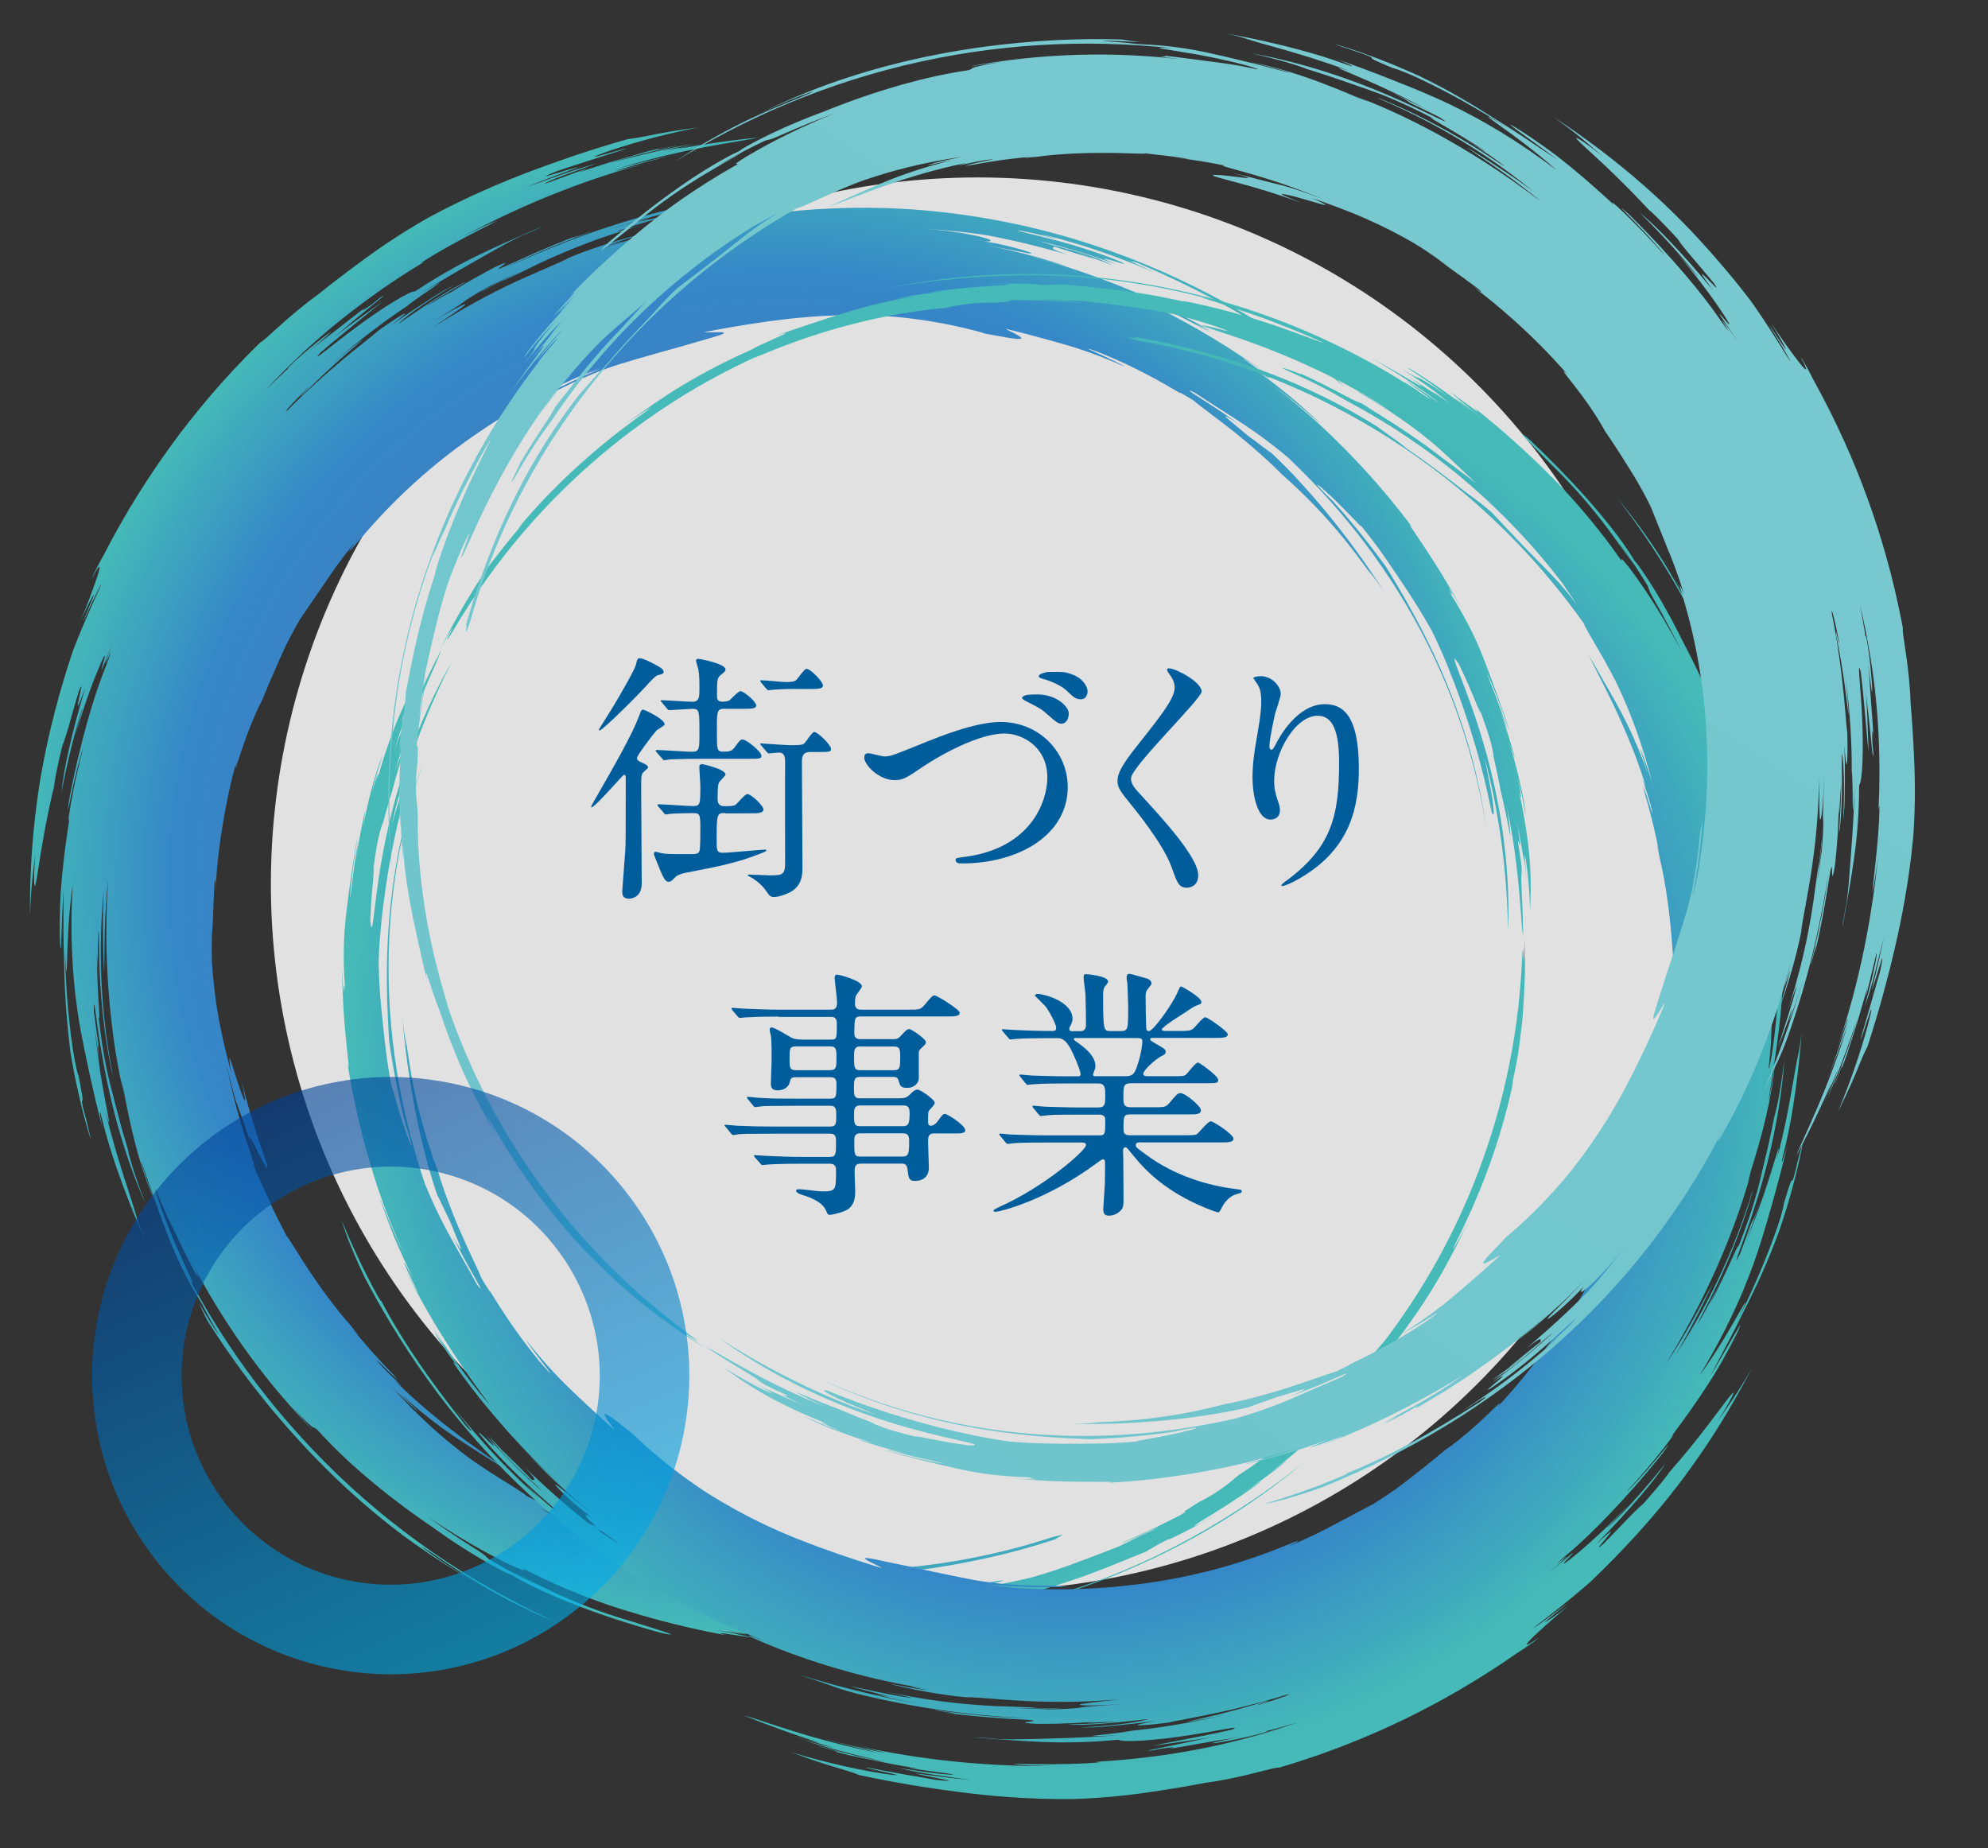 <?xml version="1.0" encoding="utf-8"?>
<!-- Generator: Adobe Illustrator 28.0.0, SVG Export Plug-In . SVG Version: 6.00 Build 0)  -->
<svg version="1.1" id="レイヤー_1" xmlns="http://www.w3.org/2000/svg" xmlns:xlink="http://www.w3.org/1999/xlink" x="0px"
	 y="0px" viewBox="0 0 175.37 163.05" style="enable-background:new 0 0 175.37 163.05;" xml:space="preserve">
<rect x="0" y="0" width="175.37" height="163.05" fill="#333333" stroke="none"/>
<style type="text/css">
	.st0{opacity:0.85;fill-rule:evenodd;clip-rule:evenodd;fill:#FFFFFF;}
	.st1{fill-rule:evenodd;clip-rule:evenodd;fill:url(#SVGID_1_);}
	.st2{fill-rule:evenodd;clip-rule:evenodd;fill:url(#SVGID_00000182514198198109813990000001954246104742945683_);}
	.st3{fill-rule:evenodd;clip-rule:evenodd;fill:url(#SVGID_00000101102528386997312350000004216124009933604002_);}
	.st4{opacity:0.6;fill:url(#SVGID_00000170256340715016796850000011134253622542056098_);}
	.st5{fill:#005D9C;}
</style>
<g>
	<ellipse transform="matrix(0.231 -0.973 0.973 0.231 -9.576 143.891)" class="st0" cx="86.24" cy="78" rx="62.34" ry="62.34"/>
	<g>
		<g>
			<radialGradient id="SVGID_1_" cx="68.884" cy="77.915" r="66.455" gradientUnits="userSpaceOnUse">
				<stop  offset="0" style="stop-color:#5A64AC"/>
				<stop  offset="0.806" style="stop-color:#3587C8"/>
				<stop  offset="1" style="stop-color:#45BAB8"/>
			</radialGradient>
			<path class="st1" d="M133.33,95.89c0.16-0.62,0.2-0.73,0.15-0.46c-0.05,0.27-0.18,0.92-0.4,1.8c-0.22,0.88-0.52,1.99-0.89,3.18
				c-0.37,1.19-0.82,2.46-1.29,3.68c-0.94,2.43-2.01,4.6-2.48,5.56c-0.24,0.48-0.31,0.66-0.15,0.42c0.15-0.25,0.55-0.91,1.19-2.16
				c-0.71,1.46-1.2,2.46-2.06,4.01c-0.43,0.77-0.95,1.67-1.69,2.81c-0.74,1.13-1.68,2.5-2.99,4.16c-0.18,0.32-0.97,1.35-1.51,2.04
				c-0.54,0.69-0.79,1.05,0.18,0.07c-0.9,0.98-1.63,1.74-2.28,2.42c-0.65,0.68-1.23,1.28-1.85,1.91c-0.62,0.62-1.28,1.27-2.11,2.02
				c-0.83,0.75-1.84,1.61-3.18,2.63l1.47-1.08c0.14-0.1-0.02,0.05-0.38,0.33c-0.71,0.57-2.21,1.69-3.57,2.57
				c1.55-0.99,1.91-1.26,1.67-1.05c-0.25,0.2-1.13,0.84-2.15,1.51c-2.03,1.37-4.66,2.82-3.29,2.21c1.19-0.66,1.52-0.87,1.4-0.79
				c-0.12,0.08-0.72,0.43-1.42,0.82c-1.41,0.79-3.29,1.67-2.57,1.23c-1.18,0.64-1.7,0.93-2.02,1.14c-0.85,0.33-1.91,0.79-3.5,1.42
				c-1.59,0.62-3.69,1.41-6.68,2.23c0.87-0.2-1.92,0.69-5.16,1.35c-1.62,0.33-3.33,0.61-4.72,0.8c-1.38,0.19-2.43,0.31-2.68,0.38
				c1.48-0.09,2.26-0.17,2.73-0.21l0.88-0.09c0.25-0.03,0.57-0.06,1.36-0.16c0.79-0.1,2.05-0.26,4.13-0.66
				c0.92-0.05,3.64-0.74,1.57-0.16c3.4-0.77,6.15-1.68,8.51-2.59c2.36-0.92,4.35-1.85,6.2-2.81c1.86-0.97,3.6-1.98,5.43-3.16
				c1.83-1.18,3.76-2.53,5.93-4.27c-1.6,1.34-3.39,2.7-5.33,3.99c-1.94,1.3-4.03,2.54-6.22,3.65c-2.18,1.12-4.46,2.12-6.76,2.98
				c-2.3,0.85-4.62,1.56-6.89,2.11c-4.53,1.11-8.81,1.6-12.22,1.74c-3.42,0.15-5.97-0.01-7.15-0.09c0.11,0.06-1.55-0.09-1.76-0.14
				c-2.17-0.22-0.43,0.05,0.74,0.21c0.59,0.08,1.03,0.13,0.77,0.12c-0.27-0.02-1.25-0.07-3.48-0.37c0.59,0.13,1.74,0.3,3.07,0.44
				c1.33,0.14,2.85,0.23,4.19,0.28c-0.67-0.01-1.51-0.02-2.31-0.05l-2.1-0.08c-0.53-0.02-0.81-0.02-0.64,0.03
				c0.17,0.04,0.79,0.15,2.08,0.26c-1.22-0.09-1.95-0.17-2.4-0.22c-0.45-0.05-0.63-0.06-0.75-0.06c-0.24-0.01-0.26,0.03-1.79-0.15
				c0.97,0.21,2.46,0.48,5.13,0.66c-1.65-0.08-1.53-0.03-1.69,0.02c-0.09,0.02-0.25,0.03-0.74,0c-0.49-0.03-1.33-0.09-2.75-0.29
				l2.09,0.32c0.63,0.09,1.35,0.19,2.67,0.28c-0.21,0.05-0.77,0.03-1.85-0.07c-1.08-0.1-2.67-0.28-4.92-0.66
				c1.23,0.23,1.82,0.33,1.68,0.33c-0.14-0.01-1.01-0.11-2.69-0.41c1.72,0.35,2.79,0.55,3.35,0.7c-2.01-0.28-2.71-0.41-2.87-0.4
				c-0.16,0,0.24,0.11,0.46,0.18c-2.39-0.44-4.13-0.87-5.56-1.24c-1.43-0.38-2.55-0.71-3.65-1.05c-1.11-0.35-2.2-0.73-3.57-1.27
				c-1.37-0.54-3.01-1.24-5.14-2.34c0.26,0.23,0.26,0.31-0.88-0.21c-0.57-0.26-1.42-0.68-2.65-1.36c-1.23-0.68-2.82-1.61-4.83-2.97
				c1.35,0.99,2.35,1.64,3.06,2.11l1.44,0.92c0.56,0.36,0.5,0.37,0.85,0.68c1.01,0.6,2.01,1.2,3.94,2.12
				c0.01-0.04-0.98-0.5-1.99-1.02c0.79,0.33,1.83,0.91,3.51,1.71c1.69,0.79,4.01,1.8,7.41,2.78c1.44,0.46,2.5,0.78,2.96,0.95
				c0.45,0.17,0.3,0.19-0.67-0.03c-2.85-0.79-5.51-1.67-7.77-2.56c-2.25-0.89-4.1-1.78-5.36-2.54c-0.15,0-1.4-0.63-2.85-1.49
				c-1.46-0.86-3.1-1.97-4.14-2.73c-2.37-1.61-4.22-3.05-5.83-4.42c-1.61-1.37-2.97-2.68-4.3-4.14c-0.35-0.3-0.26-0.14-0.41-0.24
				c-0.15-0.1-0.57-0.44-1.87-1.84c1.35,1.54,1.92,2.11,1.82,2.03c-0.1-0.09-0.85-0.84-1.99-2.12c-1.13-1.28-2.64-3.1-4.2-5.32
				c-1.56-2.21-3.18-4.82-4.59-7.6l0.76,1.55c0.1,0.21,0.08,0.18,0.01,0.08c-0.13-0.2-0.42-0.69-0.17-0.09
				c-0.61-1.18-1.02-2.02-1.34-2.67l-0.74-1.52c-0.41-0.84-0.79-1.54-1.54-3.46c-0.09-0.11,0.11,0.6,0.48,1.64
				c0.37,1.04,0.91,2.4,1.44,3.61c0.53,1.21,1.04,2.27,1.25,2.75c0.21,0.48,0.09,0.38-0.55-0.76c1.34,2.56,3.12,5.57,5.36,8.66
				c2.24,3.09,4.94,6.24,7.96,9.15c3.02,2.91,6.36,5.56,9.72,7.77c3.36,2.22,6.72,4.01,9.73,5.37c-1.61-0.66-2.88-1.27-3.94-1.81
				c-1.06-0.54-1.91-1.02-2.66-1.46c-1.5-0.9-2.65-1.65-4.26-2.75c-0.82-0.53-1.12-0.72-1.09-0.68c0.03,0.04,0.39,0.31,0.9,0.68
				c0.52,0.36,1.18,0.82,1.83,1.23c0.65,0.41,1.27,0.79,1.67,1.03c-2.48-1.41-4.58-2.83-6.52-4.3c-1.93-1.48-3.7-3-5.47-4.7
				c-1.77-1.7-3.54-3.58-5.43-5.82c-1.88-2.25-3.86-4.86-5.92-8.13c-0.25-0.51-0.48-1.01-0.72-1.53c0.82,1.43,1.32,2.2,1.57,2.57
				c0.24,0.37,0.23,0.32,0.09,0.07c-0.29-0.51-1.08-1.89-1.39-2.54c-0.75-1.21-1.29-2.2-1.72-3.09c-0.43-0.89-0.77-1.67-1.09-2.46
				c-0.32-0.8-0.63-1.61-0.98-2.58c-0.36-0.97-0.76-2.1-1.25-3.53c-0.8-2.34,0.07,0.58,0.86,2.57c-0.58-1.29-1.18-3.09-1.65-4.86
				c-0.47-1.78-0.81-3.54-1.04-4.75c-0.23-1-0.26-1.15-0.23-0.92c0.04,0.23,0.16,0.83,0.27,1.34c-0.59-2.5-1.01-5.08-1.29-8.12
				C9.39,85.5,9.26,82,9.53,77.65c-0.14,1.27-0.25,3-0.29,4.57c-0.04,1.57-0.02,2.96-0.06,3.55c-0.09-2.05-0.09-3.22-0.1-4.18
				c0-0.96,0.01-1.71,0.06-2.91c-0.19,2.01-0.29,4.13-0.23,6.7c0.07,2.56,0.3,5.59,1.02,9.36c-0.03,0.08-0.53-2.3-0.82-4.93
				c-0.15-1.31-0.26-2.69-0.31-3.84c-0.05-1.15-0.06-2.08-0.06-2.49c-0.02-1.44-0.03-1.64-0.06-1.22c-0.03,0.41-0.06,1.44-0.05,2.43
				c0,1,0.05,1.96,0.06,2.25c0.02,0.29-0.02-0.08-0.08-1.78c-0.05-1.03-0.06-1.15-0.06-0.78c0,0.37,0.01,1.22,0.05,2.15
				c0.07,1.85,0.28,3.98,0.09,3.07c0.22,2.04,0.45,3.31,0.62,4.2c0.17,0.89,0.3,1.39,0.42,1.88l0.46,1.79
				c0.21,0.82,0.51,2,1.07,3.86c0.12,0.64,0.63,2.43,1.56,4.82c-0.64-1.43-1.4-3.42-2.05-5.56c-0.66-2.14-1.2-4.44-1.58-6.45
				c-0.38-2-0.61-3.72-0.74-4.69c-0.13-0.97-0.19-1.2-0.17-0.24c0.16,1.3,0.27,2.01,0.33,2.41c0.06,0.41,0.07,0.51,0.06,0.57
				c0,0.06-0.02,0.09-0.01,0.35c0.02,0.26,0.06,0.75,0.22,1.73c-0.25-1.46-0.37-2.42-0.44-2.98c-0.07-0.56-0.09-0.72-0.08-0.6
				c0.02,0.24,0.15,1.62,0.38,3.17c0.43,3.12,1.37,6.96,0.57,4.24c0.68,2.79,1.28,4.64,1.69,5.94c0.42,1.29,0.66,2.02,0.81,2.51
				c0.15,0.49,0.22,0.75,0.32,1.09c0.1,0.33,0.25,0.74,0.58,1.53c-0.65-1.46-1.13-2.65-1.52-3.66c-0.39-1.01-0.68-1.84-0.94-2.58
				c-0.5-1.49-0.86-2.63-1.27-4.3c-0.34-1.36-0.13,0.28,0.28,1.71c-0.68-2.5-1.05-4.22-1.36-5.61c-0.3-1.39-0.52-2.45-0.75-3.65
				c-0.22-1.21-0.45-2.57-0.63-4.58c-0.09-1-0.16-2.17-0.2-3.56c-0.03-1.39-0.02-3,0.09-4.89c-0.18,1.27-0.3,2.57-0.37,3.74
				c-0.07,1.16-0.1,2.18-0.12,2.89c-0.02,0.7-0.03,1.09-0.06,0.99c-0.03-0.1-0.09-0.69-0.14-1.95c0.07,3.29,0.31,5.81,0.54,7.66
				c0.24,1.85,0.49,3.05,0.7,3.68c0.37,1.89,0.35,1.99,0.3,2.03c-0.04,0.04-0.11,0.02,0.34,1.65c0.35,1.49,0.46,1.89,0.37,1.65
				c-0.09-0.24-0.35-1.11-0.63-2.2c-0.28-1.09-0.57-2.39-0.78-3.45c-0.21-1.06-0.34-1.89-0.36-2.02C6.02,91.2,5.9,89.92,5.81,88.7
				c-0.08-1.22-0.13-2.36-0.15-3.65c-0.09-2.51-0.06-3.89-0.06-4.78c0-0.89-0.01-1.28-0.01-1.83l-0.12,2.74
				c-0.04,0.92-0.06,1.75-0.08,2.19c-0.02,0.43-0.06,0.46-0.09-0.22c-0.03-0.68-0.07-2.08,0.06-4.5c0.13-1.71,0.28-2.98,0.4-3.91
				c0.12-0.93,0.22-1.53,0.27-1.91c0.12-0.76,0.08-0.65,0.05-0.53c-0.04,0.11-0.08,0.22,0.03-0.54c0.06-0.38,0.16-0.99,0.34-1.92
				c0.18-0.93,0.45-2.18,0.89-3.85c-0.08,0.18-0.25,0.76-0.44,1.48c-0.19,0.72-0.39,1.58-0.54,2.31c-0.16,0.73-0.27,1.34-0.33,1.55
				c-0.05,0.21-0.05,0.02,0.08-0.84c0.57-2.95,1.11-5.06,1.62-6.9c0.52-1.83,1.02-3.36,1.71-5.08c0.58-1.53,0.26-0.8,0.03-0.31
				c-0.11,0.24-0.2,0.42-0.14,0.22c0.06-0.2,0.25-0.79,0.76-2.05c-0.84,2.02-1.07,2.67-1.12,2.69c-0.04,0.02,0.13-0.56,0.23-0.93
				c0.1-0.37,0.1-0.53-0.29,0.33c-0.19,0.43-0.48,1.13-0.88,2.19c-0.39,1.06-0.89,2.51-1.44,4.45c0.49-1.9,0.84-3.02,0.66-2.54
				c-0.08,0.25-0.29,0.9-0.62,2.07c-0.32,1.18-0.76,2.89-1.2,5.26c0.1-1.06,0.29-2.2,0.62-3.66c0.32-1.46,0.77-3.23,1.47-5.56
				c-0.4,1.07-0.56,1.5-0.63,1.58c-0.06,0.07-0.01-0.21,0.06-0.57c0.15-0.72,0.41-1.72,0.01-0.72c-0.43,1.41-0.7,2.44-0.92,3.19
				c-0.22,0.76-0.38,1.25-0.53,1.6c-0.59,2.38-0.74,3.46-0.73,3.56c-0.33,1.38-0.64,2.88-0.89,4.25c-0.25,1.37-0.44,2.6-0.57,3.45
				c-0.13,0.85-0.23,1.3-0.28,1.1c-0.05-0.2-0.06-1.05,0.07-2.81c-0.12,1.06-0.2,1.68-0.27,2.41c-0.07,0.73-0.15,1.56-0.19,3.07
				c-0.03-2.21,0.07-4.86,0.29-7.19c0.21-2.33,0.52-4.32,0.68-5.22c0.31-1.75,0.61-3.11,0.87-4.2c0.26-1.1,0.49-1.94,0.69-2.67
				c0.41-1.46,0.71-2.47,1.27-4.13c0-0.01,0.52-1.35,1.11-2.72c0.59-1.38,1.26-2.8,1.36-3.06c0.1-0.27-0.36,0.63-0.79,1.54
				c-0.43,0.92-0.84,1.85-0.77,1.59c-0.03,0.08,0.53-1.24,0.8-1.89c0.13-0.33,0.18-0.5,0.03-0.25c-0.15,0.25-0.5,0.91-1.12,2.27
				c0.53-1.23,1.16-2.93,1.5-3.95c0.17-0.51,0.25-0.86,0.2-0.9c-0.05-0.04-0.25,0.23-0.63,0.97c-0.05,0.04,0.15-0.38,0.38-0.84
				c0.23-0.46,0.5-0.96,0.57-1.06c1.07-2.09,2.08-3.84,3.07-5.42c0.99-1.58,1.95-3,2.97-4.4c1.02-1.4,2.1-2.78,3.36-4.26
				c1.26-1.48,2.71-3.06,4.51-4.82c0.07,0.05,0.7-0.55,1.63-1.39c0.93-0.84,2.18-1.91,3.45-2.82c1.23-0.99,2.13-1.67,2.85-2.21
				c0.72-0.54,1.28-0.94,1.83-1.34c0.55-0.39,1.11-0.79,1.87-1.28c0.76-0.5,1.71-1.1,3.08-1.89c1.88-1.02,3.51-1.79,4.99-2.45
				c1.48-0.66,2.82-1.19,4.12-1.69c1.3-0.49,2.58-0.94,3.96-1.41c1.38-0.46,2.87-0.93,4.6-1.42c0.66-0.07,1.08-0.16,1.91-0.32
				c0.83-0.16,2.06-0.42,4.33-0.71c-3.63,0.7-6.79,1.68-8.27,2.21c-0.74,0.27-1.06,0.41-0.82,0.37c0.24-0.04,1.05-0.28,2.6-0.7
				c0.24-0.01-0.86,0.31-2.21,0.74c-1.35,0.42-2.94,0.96-3.75,1.22c-2.25,0.92-0.24,0.24,1-0.12c0.62-0.18,1.04-0.29,0.63-0.13
				c-0.2,0.08-0.62,0.23-1.31,0.49c-0.7,0.26-1.68,0.62-3,1.17c1.49-0.54,2.39-0.86,3.23-1.16c0.84-0.29,1.62-0.55,2.9-0.9
				c-0.63,0.23-1.84,0.64-2.85,1.02c-1.01,0.38-1.81,0.73-1.66,0.75c2-0.72,5.2-1.94,2.84-0.97c0.49-0.15,1.92-0.63,3.25-1.03
				c1.34-0.4,2.58-0.73,2.66-0.78c1.66-0.41,1.42-0.32,1.25-0.27c-0.08,0.03-0.15,0.06,0.05,0.02l1.63-0.35
				c-0.2,0.11-2.77,0.55-5.99,1.56c1.75-0.47,4.2-1.11,7.36-1.71c-0.98,0.22-2.28,0.54-2.51,0.61c-0.12,0.04,0.03,0.01,0.62-0.11
				c0.59-0.12,1.61-0.34,3.27-0.62c-1.44,0.25-2.22,0.43-2.52,0.5c-0.29,0.08-0.09,0.05,0.46-0.04c1.11-0.19,3.61-0.61,6.37-0.87
				c-0.74,0.18-2.39,0.41-4.56,0.82c-2.17,0.41-4.86,1.01-7.64,1.86c1.27-0.33,2.52-0.65,4.85-1.16c0.1-0.01-0.48,0.11-1.28,0.31
				c-0.8,0.2-1.82,0.47-2.62,0.7c-0.8,0.23-1.38,0.42-1.31,0.42c0.07,0,0.78-0.21,2.6-0.67c-1.9,0.52-4.59,1.34-7.47,2.47
				c-2.88,1.12-5.94,2.54-8.67,4.02c1.28-0.66,2.56-1.25,3.08-1.43c-0.28,0.16-0.95,0.5-1.77,0.92c-0.82,0.42-1.77,0.93-2.61,1.4
				c-1.69,0.95-2.94,1.76-1.91,1.22c-1.9,1.14-3.41,2.16-4.7,3.09c-1.29,0.93-2.36,1.77-3.37,2.59c-1,0.83-1.93,1.64-2.91,2.56
				c-0.98,0.92-2.01,1.94-3.18,3.2c0.53-0.52,1.77-1.74,2.12-2.01c-0.35,0.25-0.03-0.08,0.53-0.61c0.57-0.52,1.4-1.23,2.07-1.76
				c0.67-0.53,1.17-0.89,1.05-0.75c-0.06,0.07-0.27,0.26-0.69,0.62c-0.42,0.36-1.04,0.9-1.9,1.67c1.32-1.19,1.69-1.42,2.29-1.88
				c0.3-0.23,0.66-0.51,1.25-0.97c0.59-0.46,1.39-1.1,2.62-2.02c-1.72,1.32-0.01,0.26,0.77-0.46c0.74-0.49,0.14,0-0.85,0.8
				c-0.99,0.8-2.34,1.95-3.21,2.7c0.81-0.66,1.3-1.01,1.87-1.43l2.42-1.75c-0.4,0.33-0.93,0.77-1.79,1.47
				c-0.86,0.7-2.05,1.64-3.7,3.05c-0.88,1,0.93-0.6,3.17-2.25c1.12-0.83,2.34-1.67,3.33-2.27c0.98-0.6,1.73-0.97,1.87-0.9
				c1.47-0.97,2.59-1.62,3.5-2.12c0.91-0.5,1.62-0.86,2.3-1.18c0.68-0.33,1.34-0.63,2.16-1c0.82-0.37,1.81-0.81,3.17-1.39
				c0.07,0-0.33,0.17-0.77,0.37c-0.44,0.19-0.92,0.4-1.03,0.44c-1.22,0.6-1.98,1.05-3.21,1.74c-0.61,0.35-1.34,0.76-2.29,1.31
				c-0.95,0.55-2.12,1.24-3.6,2.18c1.11-0.68,1.68-0.99,1.87-1.09c0.2-0.1,0.03,0.03-0.31,0.26c-0.68,0.46-2.02,1.37-2.5,1.78
				c-1.73,1.15-4.01,2.81-6.55,5.05c1.15-0.98,1.91-1.57,2.3-1.86c0.39-0.29,0.4-0.28,0.09-0.01c-0.6,0.53-2.49,2.08-4.94,4.55
				c-0.95,0.83,0.73-0.82,0.37-0.54c-1.58,1.56-2.38,2.5-1.75,1.94c0.87-0.89,2.61-2.54,4.3-3.97c1.68-1.44,3.31-2.66,3.69-3.03
				c1.33-0.94,2.12-1.42,2.3-1.48c0.18-0.06-0.23,0.29-1.25,1.08c1.14-0.82,1.96-1.36,2.54-1.74l1.24-0.81
				c0.57-0.36,0.79-0.51,1.84-1.06c-1.53,0.91-2.64,1.66-3.44,2.23c-0.79,0.57-1.27,0.98-1.51,1.22c0.56-0.36,1.82-1.26,3.07-2.06
				c1.25-0.81,2.51-1.52,2.96-1.67c-0.71,0.41-1.23,0.7-1.77,1.02c-0.54,0.32-1.1,0.66-1.91,1.19c0.89-0.46,3.5-2.09,1.54-0.78
				c0.55-0.36,1.12-0.72,1.84-1.15c0.72-0.43,1.6-0.93,2.78-1.55c1.8-0.83,0.51-0.06,0.35,0.11c-0.08,0.09,0.11,0.02,1.12-0.44
				c0.51-0.23,1.22-0.56,2.21-0.99c0.99-0.43,2.27-0.97,3.92-1.59c-0.37,0.16-0.73,0.32-0.71,0.33c0.02,0.01,0.41-0.13,1.54-0.54
				c0.24-0.03-1.09,0.42-2.74,1.07c-1.65,0.65-3.6,1.52-4.71,2.09c1.57-0.73,3.4-1.54,5.69-2.41c2.29-0.87,5.05-1.81,8.51-2.68
				c1.42-0.34,1.9-0.39,2.46-0.47c0.56-0.07,1.21-0.18,2.98-0.48c-0.95,0.19-2.76,0.54-4.75,1.03c-2,0.48-4.18,1.12-5.92,1.67
				c2.28-0.7,3.28-0.92,3.6-0.99c0.32-0.07-0.03,0.04-0.38,0.15c-0.36,0.11-0.73,0.23-0.46,0.16c0.27-0.06,1.18-0.32,3.41-0.81
				c-0.41,0.13-1.17,0.34-2,0.57c-0.82,0.23-1.7,0.5-2.35,0.71c-0.64,0.21-1.04,0.35-0.92,0.34c0.13-0.01,0.78-0.2,2.26-0.57
				c-1.21,0.32-3.33,0.97-5.34,1.76c-2.02,0.77-3.93,1.66-4.84,2.13c-1.38,0.67-1.75,0.84-2.09,0.99c-0.03-0.03-1.03,0.48-2.06,1.06
				c0.17-0.17,1.49-0.84,3.35-1.76c-0.65,0.27-2.08,1.01-2.47,1.17c-1.06,0.58-1.62,0.92-1.95,1.13c-0.33,0.21-0.43,0.3-0.56,0.4
				c-0.13,0.1-0.3,0.22-0.75,0.5c-0.45,0.28-1.19,0.73-2.45,1.54c1.23-0.79,2.11-1.29,2.68-1.58c0.57-0.3,0.81-0.39,0.79-0.32
				c-0.04,0.13-1.18,0.87-2.88,2.04c1.74-1.12,3.27-1.99,4.59-2.69c1.32-0.7,2.44-1.23,3.38-1.65c1.89-0.85,3.07-1.32,3.89-1.73
				c-0.16,0.01,1.45-0.64,3.13-1.19c1.67-0.56,3.41-1,3.39-0.95c-1.89,0.56-2.65,0.84-2.85,0.92c-0.2,0.08,0.17-0.03,0.56-0.14
				c0.39-0.11,0.79-0.22,0.67-0.17c-0.12,0.06-0.78,0.26-2.48,0.89c1.88-0.68,4.19-1.41,6.53-1.99c2.33-0.58,4.68-1.01,6.59-1.26
				c1.91-0.26,3.36-0.36,3.91-0.37c0.55,0,0.2,0.05-1.47,0.29c3.35-0.46,7.42-0.68,11.77-0.43c4.35,0.25,8.97,0.99,13.38,2.2
				c4.42,1.2,8.63,2.87,12.26,4.68c3.64,1.81,6.7,3.74,9.01,5.31c2.24,1.66,3.42,2.76,4.15,3.48c-0.4-0.32-1.05-0.85-1.8-1.44
				c-0.75-0.59-1.6-1.22-2.37-1.77c-1.54-1.09-2.75-1.83-2.06-1.3c-1.39-0.98-3.19-2.08-5.23-3.17c-2.04-1.09-4.32-2.17-6.64-3.17
				c-0.39-0.15-0.77-0.26-0.69-0.19c0.09,0.08,0.66,0.33,2.15,1c-0.27-0.09-1.94-0.83-4-1.57c-2.05-0.75-4.49-1.47-6.18-1.85
				c1.09,0.31,1.5,0.45,1.52,0.46c0.02,0.02-0.36-0.09-0.88-0.22c-1.04-0.27-2.64-0.62-2.69-0.55c0.47,0.15,2,0.47,3.81,0.97
				c1.81,0.49,3.88,1.17,5.45,1.84c0.55,0.29-0.32,0-0.97-0.19c-0.65-0.18-1.05-0.28,0.45,0.37c-1.89-0.71-2.99-1.04-3.9-1.3
				c-0.9-0.26-1.61-0.45-2.76-0.73c0.33,0.15,1.37,0.4,2.52,0.71c1.14,0.31,2.39,0.71,3.14,1.06l0.74,0.36
				c-1.21-0.48-2.36-0.85-2.84-1c-0.49-0.15-0.31-0.09,1.1,0.39c0.02,0.04-0.75-0.21-1.58-0.47c-0.83-0.26-1.73-0.53-1.93-0.61
				c0.17,0.06-0.07,0.07-0.08,0.15c-0.01,0.08,0.22,0.23,1.35,0.58c-1.17-0.3-3.66-1.05-7.1-1.7c-1.16-0.18-1.99-0.27-2.82-0.36
				c-0.83-0.08-1.66-0.15-2.83-0.23c1.63,0.12,2.85,0.29,3.75,0.45c0.9,0.16,1.47,0.3,1.8,0.41c0.66,0.22,0.38,0.3-0.21,0.26
				c1.66,0.24,3.64,0.79,4.1,1c0.23,0.11,0.09,0.12-0.65-0.03c-0.75-0.14-2.09-0.43-4.3-0.81c0.9,0.15,2.19,0.4,3.48,0.71
				c1.29,0.3,2.56,0.66,3.46,0.94c0.89,0.27,1.4,0.45,1.15,0.38c-0.25-0.06-1.24-0.39-3.41-0.95c2.04,0.54,3.43,0.99,4.5,1.35
				c1.07,0.36,1.81,0.64,2.53,0.91c0.72,0.27,1.41,0.54,2.35,0.94c0.95,0.4,2.15,0.93,3.85,1.79c0.69,0.43-1.2-0.39,0.67,0.44
				c1.42,0.73,1.97,1.07,2.1,1.15c0.13,0.09-0.18-0.07-0.51-0.23c-0.33-0.16-0.69-0.33-0.66-0.31c0.03,0.03,0.44,0.25,1.63,0.92
				c-0.82-0.41-1.84-0.99-3.1-1.63c-1.27-0.65-2.78-1.37-4.6-2.06c2.82,1.34,7.37,3.57,12.31,7.15c-1.54-1.07-2.1-1.39-2.1-1.38
				c-0.01,0.01,0.51,0.38,1.07,0.78c0.55,0.4,1.14,0.85,1.28,0.99c0.14,0.14-0.15-0.04-1.38-0.85c1.22,0.87,1.97,1.46,2.5,1.88
				c0.52,0.42,0.81,0.66,1.06,0.87c0.48,0.42,0.81,0.69,2.35,2.11c-0.18-0.07-1.79-1.61-4.13-3.3c1.75,1.34,2.93,2.38,3.87,3.23
				c0.94,0.86,1.63,1.53,2.34,2.25c0.71,0.72,1.44,1.48,2.4,2.55c0.95,1.07,2.14,2.45,3.66,4.48c-0.66-0.76,0,0.15,1.03,1.7
				c0.51,0.77,1.12,1.71,1.7,2.67c0.58,0.96,1.14,1.94,1.59,2.78c-0.57-0.98-0.88-1.47-1.01-1.69c-0.14-0.22-0.11-0.16-0.05-0.03
				c0.13,0.26,0.43,0.83-0.08,0.13c0.99,1.58,1.58,2.69,2.01,3.55c0.43,0.86,0.69,1.48,0.95,2.14c0.26,0.65,0.52,1.33,0.89,2.34
				c0.37,1.01,0.87,2.33,1.49,4.31c-0.13-0.15-0.7-2.26-1.85-4.84c-0.31-0.58,0.57,1.48,1.12,3.08c0.28,0.8,0.5,1.47,0.53,1.61
				c0.03,0.14-0.1-0.27-0.61-1.6c0.12,0.34,0.71,2.03,1.02,3.15c0.16,0.56,0.27,0.97,0.26,0.99c-0.01,0.02-0.14-0.37-0.48-1.39
				c0.26,0.9,0.63,2.16,0.91,3.39c0.29,1.23,0.5,2.41,0.54,3.12c-0.32-1.9-0.55-2.81-0.62-3.15c-0.08-0.34-0.04-0.12,0.03,0.25
				c0.14,0.74,0.35,2.08-0.01,0.69c0.39,1.73,0.61,3.1,0.76,4.22c0.15,1.12,0.21,1.98,0.25,2.69c0.07,1.44,0.03,2.33-0.01,3.64
				c-0.09-2.65-0.35-4.3-0.44-4.74c-0.05-0.22-0.06-0.14-0.03,0.26l0.19,2.22c-0.15-1.79-0.22-1.92-0.28-2.25
				c-0.03-0.16-0.08-0.37-0.16-0.85c-0.08-0.48-0.2-1.23-0.44-2.47c0.15,0.96,0.22,1.51,0.25,1.81c0.03,0.3,0.02,0.34-0.01,0.29
				c-0.04-0.11-0.15-0.6-0.15-0.22c0.23,1.29,0.3,1.91,0.32,2.24c0.02,0.34,0,0.39-0.02,0.55c-0.02,0.16-0.02,0.43,0.01,1.2
				c0.03,0.77,0.12,2.05,0.14,4.23c-0.08-0.32-0.13-1.15-0.26-2.92c-0.07-0.88-0.17-2-0.34-3.41c-0.17-1.41-0.42-3.1-0.84-5.11
				c0.16,0.98,0.32,2.29,0.32,2.52c0,0.12-0.04-0.04-0.16-0.64c-0.12-0.6-0.31-1.64-0.7-3.27c-0.27-1.46-0.46-2.25-0.56-2.68
				c-0.1-0.43-0.11-0.49-0.1-0.46c0.02,0.05,0.16,0.45-0.19-1.04c-0.1-0.4-0.38-1.25-0.66-2.06c-0.29-0.81-0.58-1.57-0.65-1.82
				c0.38,1.07,0.43,1.34,0.34,1.14c-0.1-0.2-0.36-0.85-0.67-1.59c-0.62-1.49-1.5-3.3-1.25-2.71c-0.54-0.84-0.38-0.34,0.14,1.01
				c0.52,1.35,1.38,3.58,2.14,6.23c0.77,2.64,1.42,5.7,1.77,8.62c0.36,2.91,0.43,5.66,0.34,7.67c-0.03-1.94-0.14-3.57-0.27-5
				c-0.13-1.43-0.29-2.66-0.46-3.78c-0.35-2.25-0.72-4.12-1.33-6.37c0.18,0.94,0.5,2.43,0.67,3.53c0.16,1.11,0.2,1.82-0.06,1.19
				c-0.45-2.27-0.93-4.12-1.39-5.69c-0.46-1.57-0.89-2.87-1.3-4.04c-0.41-1.16-0.8-2.18-1.21-3.19c-0.41-1.01-0.85-2.01-1.39-3.1
				c-0.94-1.67-1.64-2.73-2.14-3.5c-0.51-0.77-0.83-1.25-1.13-1.69c-0.3-0.44-0.58-0.86-1.02-1.49c-0.45-0.63-1.05-1.47-2.07-2.72
				c0.58,0.78-0.41-0.35-1.55-1.49c-1.13-1.14-2.42-2.29-2.12-1.85c0.49,0.54,1.29,1.34,1.16,1.17c0.87,0.94,1.55,1.74,2.29,2.64
				c0.73,0.9,1.52,1.9,2.54,3.3c0.7,1.14,1.6,2.62,2.53,4.35c0.94,1.73,1.91,3.71,2.78,5.81c0.87,2.1,1.64,4.34,2.24,6.54
				c0.6,2.2,1.03,4.37,1.3,6.33c-0.36-2.37-1-5.38-2.05-8.6c-1.04-3.22-2.51-6.63-4.29-9.81c-1.77-3.19-3.84-6.14-5.85-8.57
				c-2-2.44-3.93-4.37-5.29-5.67c-1.07-0.9-1.96-1.57-2.72-2.11c-0.76-0.54-1.39-0.96-1.97-1.33c-1.16-0.74-2.1-1.33-3.54-2.28
				c-0.58-0.27-0.67-0.27-0.07,0.12c0.59,0.39,1.88,1.16,3.93,2.62c-0.97-0.62-1.3-0.77-1.11-0.58c0.19,0.19,0.89,0.74,1.92,1.62
				c1.04,0.75,2.07,1.57,2.04,1.49c1.19,1.1,2.69,2.66,4.42,4.7c1.72,2.04,3.65,4.57,5.63,7.66c-0.83-1.22-1.29-1.8-1.39-1.91
				c-0.1-0.12,0.15,0.23,0.64,0.92c-0.7-0.92-1.34-1.86-2.49-3.31c-0.58-0.73-1.29-1.58-2.22-2.6c-0.94-1.01-2.1-2.2-3.62-3.53
				c-1.07-1.1-2.66-2.51-4.19-3.73c-1.53-1.22-2.99-2.26-3.65-2.82c-1.24-0.75-1.21-0.69-1.11-0.6c-1.08-0.64-1.99-1.16-3.01-1.69
				c-1.02-0.53-2.15-1.09-3.73-1.74c-0.98-0.39-1.36-0.51-1.38-0.49c-0.02,0.02,0.34,0.17,0.81,0.39c0.95,0.42,2.38,1.12,2.45,1.2
				c-1.5-0.66-2.59-1.07-3.45-1.37c-0.86-0.3-1.49-0.49-2.1-0.66c-0.61-0.18-1.19-0.33-1.95-0.54c-0.76-0.21-1.71-0.47-3.08-0.79
				c0.19,0.13,1.16,0.54,1.37,0.76c0.11,0.11,0.03,0.17-0.43,0.13c-0.45-0.04-1.28-0.2-2.68-0.45c-0.74-0.25-2.59-0.71-4.37-1.01
				c-1.78-0.32-3.48-0.48-3.82-0.5c-2.05-0.15-3.72-0.15-5.18-0.1c-1.45,0.05-2.69,0.16-3.86,0.28c-1.17,0.13-2.28,0.28-3.49,0.47
				c-1.21,0.19-2.52,0.41-4.08,0.72c0.14,0.07,1.34-0.05,1.65,0.03c0.15,0.04,0.08,0.12-0.46,0.29c-0.54,0.18-1.54,0.44-3.22,0.94
				c-1.51,0.41-2.52,0.71-3.34,0.94c-0.81,0.24-1.42,0.41-2.09,0.62c-0.67,0.21-1.4,0.46-2.45,0.89c-1.05,0.43-2.41,1.04-4.29,2.08
				c-0.32,0.13-0.66,0.27-0.98,0.41c1.37-0.8,2.36-1.31,3.26-1.74c0.9-0.43,1.71-0.79,2.75-1.23c-0.56,0.17-1.55,0.58-1.8,0.68
				c-0.13,0.05-0.07,0.02,0.3-0.15c0.38-0.17,1.08-0.49,2.28-0.96c-2.63,1.02-4.87,2.1-6.86,3.19c-1.99,1.09-3.74,2.19-5.38,3.34
				c-1.63,1.15-3.16,2.36-4.66,3.7c-1.5,1.34-2.99,2.82-4.5,4.56l-1.28,1.48c-0.23,0.26-0.29,0.3-0.27,0.25
				c0.04-0.12,0.42-0.65,0.49-0.76c-0.75,0.91-1.26,1.61-1.67,2.17c-0.4,0.56-0.69,0.99-0.97,1.4c-0.55,0.83-1.08,1.56-2.21,3.24
				c-0.52,0.91-0.84,1.51-1.07,1.97c-0.23,0.46-0.38,0.78-0.53,1.13l-0.59,1.33c-0.26,0.59-0.62,1.41-1.11,2.63
				c-0.75,1.42-1.44,3.27-1.86,4.54c-0.42,1.27-0.61,1.95-0.46,1.02c-0.37,1.37-0.61,2.44-0.79,3.35c-0.18,0.91-0.32,1.65-0.43,2.38
				c-0.12,0.73-0.22,1.45-0.32,2.3c-0.1,0.85-0.2,1.84-0.27,3.12c0.01-0.56,0.02-1.09-0.09-0.54c-0.08,1.33-0.1,2.14-0.12,2.68
				c-0.01,0.54-0.03,0.82-0.05,1.08c-0.02,0.26-0.04,0.5-0.06,0.97c-0.01,0.47-0.03,1.18,0.01,2.36c0.11,1.51,0.25,2.66,0.38,3.58
				c0.14,0.92,0.27,1.62,0.4,2.24c0.26,1.24,0.48,2.18,0.94,3.92c-0.25-1.33-0.22-1.57-0.11-1.27c0.12,0.3,0.36,1.13,0.62,1.91
				c0.25,0.79,0.53,1.53,0.64,1.69c0.11,0.16,0.04-0.26-0.29-1.82c0.52,2.14,1.02,3.72,1.39,4.88c0.38,1.16,0.65,1.9,0.79,2.35
				c0.29,0.9,0.08,0.62-0.26,0.02c-0.34-0.6-0.79-1.55-1.02-1.96c-0.22-0.41-0.25-0.27,0.31,1.29c-0.52-1.36-0.8-2.2-1-2.78
				c-0.2-0.58-0.31-0.89-0.43-1.2c-0.11-0.31-0.23-0.62-0.4-1.21c-0.17-0.59-0.41-1.45-0.71-2.87c0.2,1.08,0.47,2.26,0.76,3.39
				c0.29,1.13,0.62,2.22,0.91,3.13c0.58,1.82,1.01,2.95,0.69,2.38c0.49,1.23,1.16,2.67,1.56,3.44c0.19,0.39,0.31,0.61,0.28,0.56
				c-0.03-0.05-0.2-0.37-0.56-1.07c0.15,0.36,0.51,1.14,0.88,1.87c0.37,0.73,0.74,1.42,0.84,1.65c-0.12-0.39,0.85,1.34,2.12,3.22
				c0.63,0.94,1.34,1.93,1.96,2.73c0.62,0.81,1.15,1.44,1.41,1.71c0.59,0.73,0.79,0.97,0.76,0.95c-0.03-0.02-0.29-0.31-0.57-0.65
				c0.92,1.19,2.2,2.66,3.66,4.14c0.72,0.79,0.26,0.38-0.32-0.17c-0.58-0.55-1.26-1.26-1.06-0.98c1.06,1.27,3.12,2.98,1.57,1.72
				c0.49,0.51,1.2,1.19,2.05,1.94c0.85,0.75,1.83,1.56,2.83,2.33c1.99,1.55,4.06,2.92,5.06,3.67c-1.07-0.66-1.82-1.13-2.43-1.52
				l-1.67-1.07c-0.56-0.37-1.18-0.78-2.04-1.42c-0.85-0.64-1.94-1.5-3.38-2.8c0.96,0.95,1.62,1.56,1.6,1.58
				c-0.01,0.01-0.18-0.13-0.56-0.47c-0.38-0.34-0.96-0.87-1.76-1.67c1.31,1.44,2.4,2.51,3.42,3.45c1.03,0.94,2,1.74,3.13,2.6
				c0.54,0.42,1.8,1.27,2.98,2.01c1.18,0.74,2.26,1.37,2.34,1.54c2.26,1.14,4.7,2.2,7.49,3.17c2.79,0.97,5.94,1.85,9.62,2.5
				c3.68,0.64,7.9,1.06,12.79,0.89c2.44-0.09,5.04-0.32,7.79-0.77c2.75-0.46,5.65-1.13,8.67-2.12c2.2-0.59-0.28,0.27,0.59,0.08
				c-2.61,0.87-4.66,1.38-6.41,1.77c-1.75,0.38-3.2,0.64-4.67,0.86c-1.47,0.21-2.95,0.38-4.79,0.48c-1.83,0.1-4.01,0.14-6.84-0.06
				c-0.22-0.05-0.91-0.13-1.58-0.22c-0.67-0.09-1.33-0.19-1.48-0.25c-1.96-0.21-3.3-0.44-4.27-0.59l-2.02-0.34l-1.23-0.18
				c-0.43-0.07-0.97-0.16-1.85-0.36l-3.52-1.19c-0.97-0.32-1.76-0.58-2.5-0.81c-1.48-0.47-2.74-0.85-4.53-1.74
				c0.53,0.32,1.81,0.95,2.12,1.14c3,1.37,5.25,2.14,7.07,2.71c1.83,0.57,3.24,0.92,4.66,1.24c1.43,0.31,2.88,0.59,4.82,0.85
				c1.94,0.25,4.37,0.5,7.75,0.51c1.46,0.08,3.49,0.1,6.08-0.11c0.59,0,0.23,0.07-0.28,0.15c-0.51,0.08-1.17,0.15-1.17,0.19
				c-1.41,0.08-2.42,0.09-3.16,0.1l-1.54,0c-0.65,0-0.72,0.04-1.22,0.08c-0.96-0.09-1.35-0.12-2.4-0.2c-0.52-0.04-1.2-0.09-2.2-0.19
				c-1-0.1-2.3-0.26-4.06-0.57l-2-0.31c-0.49-0.07-0.9-0.13-1.48-0.24c0.96,0.26,1.64,0.45,2.27,0.63c0.63,0.18,1.21,0.34,1.97,0.53
				c0.77,0.18,1.72,0.39,3.1,0.6c1.39,0.2,3.2,0.41,5.7,0.49c-0.2,0.06-1.52-0.02-3.37-0.15c2.27,0.23,4.8,0.3,7.57,0.17
				c2.78-0.13,5.8-0.46,9.06-1.06c1.42-0.22,1.69-0.26,1.47-0.17c-0.22,0.08-0.93,0.26-1.47,0.39c-0.54,0.13-0.91,0.23-0.44,0.17
				c0.23-0.03,0.68-0.09,1.42-0.22c0.74-0.13,1.77-0.33,3.16-0.67c1.6-0.46,2.64-0.83,3.72-1.23c1.08-0.4,2.2-0.81,3.92-1.5
				c1.25-0.57,1.34-0.72,2.72-1.3c2-1.02-0.48,0.19-2.26,0.95c-0.6,0.21,0.54-0.27,1.87-0.89c1.33-0.61,2.82-1.39,3.05-1.5
				c0.67-0.4,0.45-0.31,0.37-0.29c-0.09,0.01-0.02-0.05,1.17-0.8c1.59-0.8,2.59-1.56,3.57-2.42c1.32-0.84,2.87-1.96,4.4-3.22
				c1.53-1.25,3.03-2.64,4.31-3.94c2.57-2.61,4.25-4.85,4.1-4.57c2.9-3.79,5.71-8.39,7.96-14c2.24-5.6,3.94-12.22,4.27-19.85
				c0.17-3.12,0.13,3.39,0.24-1.87c0.06,2.5-0.02,4.03-0.07,5.05c-0.06,1.02-0.09,1.54-0.13,2.02c-0.04,0.48-0.09,0.93-0.21,1.81
				C134.02,92.4,133.83,93.71,133.33,95.89z"/>
		</g>
		<g>
			
				<radialGradient id="SVGID_00000057115496144114831300000008861266562805491592_" cx="1436.159" cy="-578.732" r="66.456" gradientTransform="matrix(-0.884 -0.468 0.468 -0.884 1634.627 253.283)" gradientUnits="userSpaceOnUse">
				<stop  offset="0" style="stop-color:#5A64AC"/>
				<stop  offset="0.394" style="stop-color:#6FC5CD"/>
				<stop  offset="0.709" style="stop-color:#3587C8"/>
				<stop  offset="0.958" style="stop-color:#45BAB8"/>
			</radialGradient>
			<path style="fill-rule:evenodd;clip-rule:evenodd;fill:url(#SVGID_00000057115496144114831300000008861266562805491592_);" d="
				M46.14,46.18c-0.43,0.48-0.52,0.56-0.35,0.34c0.17-0.22,0.59-0.73,1.2-1.4c0.6-0.68,1.39-1.52,2.28-2.39
				c0.89-0.88,1.88-1.79,2.86-2.64c1.97-1.71,3.93-3.13,4.79-3.75c0.43-0.31,0.59-0.44,0.33-0.29c-0.25,0.14-0.91,0.55-2.06,1.35
				c1.31-0.96,2.22-1.61,3.69-2.58c0.74-0.48,1.63-1.03,2.81-1.69c1.18-0.66,2.66-1.43,4.59-2.28c0.31-0.2,1.49-0.74,2.29-1.09
				c0.79-0.35,1.19-0.56-0.12-0.15c1.25-0.44,2.25-0.77,3.15-1.07c0.9-0.3,1.69-0.56,2.52-0.82c0.84-0.26,1.72-0.52,2.81-0.8
				c1.09-0.27,2.38-0.57,4.04-0.83l-1.81,0.26c-0.17,0.02,0.04-0.03,0.49-0.12c0.9-0.18,2.74-0.46,4.36-0.6
				c-1.84,0.15-2.28,0.21-1.96,0.15c0.32-0.06,1.39-0.21,2.61-0.33c2.43-0.26,5.44-0.31,3.95-0.41c-1.36,0.03-1.75,0.06-1.6,0.04
				c0.15-0.01,0.84-0.05,1.64-0.06c1.61-0.04,3.7,0.06,2.85,0.12c1.34-0.01,1.93-0.03,2.32-0.06c0.91,0.11,2.06,0.19,3.75,0.38
				c1.69,0.2,3.92,0.48,6.94,1.16c-0.87-0.23,2.02,0.29,5.19,1.22c1.58,0.46,3.23,1.02,4.54,1.5c1.31,0.48,2.29,0.86,2.55,0.92
				c-1.35-0.62-2.07-0.91-2.51-1.09l-0.82-0.33c-0.23-0.09-0.53-0.21-1.28-0.5c-0.74-0.28-1.93-0.73-3.96-1.35
				c-0.83-0.39-3.56-1.05-1.46-0.59c-3.37-0.91-6.22-1.39-8.73-1.7c-2.52-0.3-4.7-0.4-6.8-0.42c-2.1-0.01-4.1,0.06-6.28,0.25
				c-2.17,0.19-4.51,0.47-7.24,1c2.05-0.43,4.26-0.79,6.58-1.03c2.32-0.24,4.75-0.35,7.2-0.32c2.46,0.03,4.94,0.21,7.37,0.54
				c2.43,0.32,4.81,0.79,7.07,1.36c4.52,1.14,8.53,2.71,11.61,4.19c3.09,1.47,5.27,2.8,6.27,3.43c-0.07-0.11,1.33,0.81,1.49,0.95
				c1.81,1.21,0.41,0.16-0.56-0.53c-0.48-0.34-0.85-0.6-0.62-0.47c0.23,0.14,1.07,0.64,2.9,1.96c-0.46-0.39-1.39-1.08-2.51-1.83
				c-1.11-0.75-2.41-1.54-3.57-2.21c0.58,0.32,1.32,0.72,2.02,1.12l1.82,1.06c0.46,0.26,0.71,0.4,0.58,0.28
				c-0.13-0.12-0.63-0.5-1.72-1.21c1.04,0.66,1.64,1.07,2.02,1.32c0.38,0.25,0.53,0.35,0.64,0.41c0.21,0.12,0.24,0.09,1.51,0.97
				c-0.76-0.64-1.95-1.58-4.22-2.99c1.42,0.84,1.33,0.74,1.5,0.78c0.08,0.02,0.23,0.09,0.66,0.35c0.42,0.26,1.13,0.7,2.29,1.54
				l-1.69-1.26c-0.52-0.38-1.11-0.8-2.24-1.5c0.21,0.05,0.7,0.33,1.6,0.92c0.9,0.59,2.23,1.5,4.04,2.89
				c-0.98-0.78-1.46-1.14-1.33-1.08c0.12,0.07,0.85,0.57,2.18,1.62c-1.36-1.12-2.21-1.79-2.63-2.19c1.65,1.19,2.21,1.63,2.35,1.7
				c0.14,0.07-0.16-0.21-0.32-0.37c1.91,1.5,3.25,2.7,4.34,3.7c1.09,1,1.92,1.82,2.73,2.64c0.81,0.83,1.61,1.67,2.56,2.79
				c0.95,1.12,2.08,2.5,3.45,4.47c-0.12-0.32-0.09-0.4,0.68,0.6c0.38,0.5,0.94,1.27,1.71,2.44c0.76,1.17,1.74,2.74,2.87,4.89
				c-0.74-1.51-1.31-2.55-1.72-3.3l-0.84-1.49c-0.33-0.59-0.27-0.56-0.43-0.99c-0.61-1-1.22-2-2.49-3.72
				c-0.03,0.02,0.63,0.9,1.28,1.84c-0.54-0.66-1.19-1.66-2.3-3.15c-1.12-1.48-2.7-3.47-5.24-5.92c-1.06-1.08-1.85-1.86-2.17-2.22
				c-0.32-0.36-0.18-0.31,0.58,0.35c2.15,2.04,4.08,4.06,5.66,5.9c1.58,1.84,2.8,3.49,3.55,4.76c0.13,0.07,0.94,1.21,1.82,2.65
				c0.88,1.44,1.81,3.19,2.38,4.36c1.34,2.54,2.3,4.67,3.08,6.64c0.78,1.97,1.37,3.77,1.86,5.68c0.17,0.43,0.16,0.25,0.25,0.4
				c0.08,0.16,0.29,0.66,0.79,2.5c-0.47-1.99-0.71-2.77-0.65-2.65c0.04,0.12,0.36,1.14,0.76,2.81c0.4,1.66,0.88,3.98,1.22,6.66
				c0.35,2.69,0.55,5.75,0.5,8.86l0.05-1.72c0.01-0.24,0.01-0.2,0.02-0.08c0.02,0.24,0.05,0.8,0.1,0.16
				c-0.01,1.33-0.04,2.26-0.07,2.98l-0.05,1.69c-0.03,0.93-0.03,1.72-0.26,3.78c0.03,0.14,0.19-0.58,0.35-1.67
				c0.16-1.09,0.32-2.55,0.42-3.87c0.1-1.32,0.15-2.49,0.19-3.01c0.04-0.52,0.09-0.38,0.13,0.93c0.02-2.89-0.14-6.39-0.68-10.17
				c-0.53-3.78-1.44-7.83-2.75-11.81c-1.31-3.98-3.02-7.89-4.95-11.42c-1.92-3.53-4.06-6.69-6.08-9.3c1.11,1.34,1.95,2.47,2.63,3.44
				c0.68,0.97,1.21,1.79,1.67,2.54c0.91,1.5,1.57,2.7,2.48,4.43c0.48,0.85,0.65,1.16,0.65,1.11c-0.01-0.05-0.19-0.46-0.48-1.02
				c-0.28-0.56-0.66-1.28-1.04-1.95c-0.38-0.67-0.75-1.29-0.99-1.69c1.53,2.4,2.72,4.65,3.74,6.85c1.02,2.21,1.86,4.39,2.63,6.71
				c0.76,2.33,1.46,4.82,2.07,7.69c0.6,2.86,1.14,6.11,1.43,9.95c-0.02,0.56-0.05,1.12-0.08,1.68c-0.06-1.64-0.14-2.57-0.18-3
				c-0.05-0.44-0.05-0.39-0.05-0.1c0.02,0.59,0.07,2.18,0.04,2.9c0.09,1.42,0.1,2.55,0.07,3.53c-0.03,0.99-0.1,1.83-0.19,2.69
				c-0.09,0.85-0.2,1.72-0.34,2.74c-0.14,1.03-0.31,2.21-0.55,3.71c-0.39,2.45,0.21-0.55,0.44-2.68c-0.09,1.42-0.4,3.28-0.82,5.07
				c-0.41,1.79-0.93,3.51-1.3,4.68c-0.27,0.99-0.31,1.14-0.23,0.92c0.08-0.22,0.25-0.81,0.38-1.31c-0.65,2.48-1.48,4.96-2.66,7.78
				c-1.19,2.81-2.71,5.97-4.99,9.68c0.72-1.05,1.63-2.53,2.39-3.9c0.77-1.36,1.41-2.6,1.72-3.11c-0.88,1.86-1.43,2.89-1.87,3.74
				c-0.45,0.85-0.81,1.51-1.42,2.54c1.1-1.69,2.19-3.51,3.34-5.81c1.14-2.3,2.35-5.08,3.48-8.74c0.06-0.05-0.61,2.28-1.59,4.74
				c-0.48,1.23-1.03,2.5-1.53,3.54c-0.49,1.04-0.91,1.86-1.11,2.23c-0.65,1.29-0.74,1.46-0.52,1.11c0.22-0.35,0.72-1.25,1.18-2.13
				c0.46-0.88,0.88-1.75,1.01-2.02c0.12-0.27-0.02,0.09-0.77,1.6c-0.44,0.93-0.48,1.04-0.31,0.72c0.17-0.32,0.56-1.08,0.96-1.92
				c0.81-1.67,1.62-3.65,1.36-2.76c0.76-1.91,1.15-3.13,1.42-4c0.26-0.87,0.39-1.37,0.51-1.86l0.43-1.8
				c0.2-0.83,0.48-2.01,0.86-3.92c0.19-0.62,0.58-2.44,0.88-4.99c-0.1,1.57-0.36,3.67-0.79,5.87c-0.42,2.2-1.01,4.49-1.62,6.44
				c-0.6,1.95-1.21,3.57-1.54,4.49c-0.34,0.92-0.39,1.14,0.04,0.29c0.47-1.22,0.7-1.9,0.84-2.29c0.14-0.39,0.18-0.48,0.21-0.54
				c0.03-0.05,0.06-0.07,0.17-0.3c0.11-0.23,0.29-0.69,0.62-1.63c-0.47,1.41-0.81,2.31-1,2.84c-0.2,0.53-0.26,0.68-0.21,0.57
				c0.1-0.22,0.63-1.5,1.15-2.98c1.08-2.96,2.05-6.79,1.48-4.01c0.71-2.78,1.05-4.7,1.29-6.04c0.24-1.34,0.36-2.1,0.46-2.6
				c0.1-0.51,0.16-0.77,0.23-1.11c0.06-0.34,0.13-0.77,0.21-1.62c-0.11,1.6-0.25,2.87-0.38,3.95c-0.13,1.07-0.26,1.94-0.38,2.72
				c-0.25,1.55-0.48,2.73-0.9,4.4c-0.34,1.36,0.24-0.19,0.55-1.64c-0.57,2.53-1.05,4.22-1.43,5.59c-0.38,1.37-0.68,2.41-1.05,3.58
				c-0.37,1.17-0.81,2.48-1.58,4.34c-0.39,0.93-0.87,1.99-1.49,3.24c-0.62,1.24-1.39,2.66-2.37,4.28c0.75-1.04,1.47-2.13,2.08-3.13
				c0.61-0.99,1.11-1.88,1.46-2.49c0.35-0.61,0.54-0.95,0.52-0.85c-0.02,0.1-0.25,0.65-0.79,1.78c1.48-2.93,2.45-5.28,3.11-7.03
				c0.66-1.75,1-2.92,1.1-3.58c0.55-1.85,0.62-1.92,0.69-1.93c0.06-0.01,0.11,0.03,0.48-1.61c0.38-1.48,0.48-1.88,0.45-1.63
				c-0.03,0.25-0.21,1.15-0.47,2.24c-0.26,1.09-0.61,2.37-0.93,3.41c-0.32,1.04-0.59,1.83-0.63,1.95c-0.53,1.47-1.03,2.66-1.52,3.77
				c-0.5,1.11-0.99,2.15-1.58,3.29c-1.1,2.26-1.77,3.46-2.18,4.25c-0.42,0.78-0.59,1.14-0.84,1.62l1.38-2.37
				c0.46-0.8,0.87-1.52,1.1-1.89c0.22-0.37,0.27-0.38-0.02,0.24c-0.3,0.62-0.91,1.87-2.16,3.95c-0.92,1.45-1.65,2.5-2.19,3.27
				c-0.55,0.77-0.91,1.25-1.14,1.56c-0.46,0.62-0.38,0.53-0.29,0.45c0.08-0.08,0.17-0.16-0.29,0.47c-0.23,0.31-0.6,0.8-1.2,1.53
				c-0.6,0.73-1.42,1.71-2.59,2.98c0.15-0.12,0.58-0.55,1.08-1.1c0.5-0.55,1.08-1.22,1.56-1.79c0.48-0.57,0.87-1.05,1.01-1.21
				c0.14-0.16,0.05,0.01-0.46,0.71c-1.88,2.33-3.35,3.96-4.66,5.33c-1.31,1.37-2.47,2.5-3.89,3.69c-1.23,1.09-0.61,0.58-0.18,0.26
				c0.21-0.16,0.38-0.28,0.23-0.13c-0.15,0.15-0.59,0.58-1.63,1.46c1.69-1.39,2.19-1.85,2.24-1.85c0.05,0-0.38,0.43-0.64,0.71
				c-0.26,0.28-0.34,0.42,0.41-0.16c0.37-0.29,0.95-0.77,1.8-1.53c0.85-0.76,1.96-1.8,3.35-3.26c-1.32,1.45-2.16,2.28-1.77,1.93
				c0.19-0.18,0.68-0.65,1.52-1.54c0.84-0.89,2.02-2.2,3.53-4.09c-0.59,0.89-1.29,1.81-2.26,2.94c-0.97,1.13-2.19,2.5-3.9,4.22
				c0.85-0.76,1.2-1.06,1.29-1.1c0.09-0.04-0.09,0.19-0.32,0.48c-0.47,0.57-1.17,1.33-0.35,0.63c1.04-1.05,1.76-1.83,2.31-2.39
				c0.55-0.56,0.92-0.92,1.22-1.16c1.63-1.83,2.27-2.71,2.31-2.8c0.94-1.06,1.92-2.24,2.77-3.34c0.86-1.09,1.6-2.1,2.12-2.78
				c0.52-0.68,0.81-1.04,0.76-0.84c-0.05,0.2-0.44,0.96-1.37,2.45c0.61-0.88,0.96-1.39,1.37-2c0.4-0.61,0.86-1.31,1.61-2.63
				c-1.01,1.96-2.34,4.27-3.62,6.22c-1.28,1.96-2.48,3.57-3.05,4.29c-1.09,1.41-1.99,2.46-2.74,3.31c-0.74,0.85-1.34,1.48-1.86,2.03
				c-1.04,1.1-1.79,1.85-3.06,3.06c-0.01,0.01-1.09,0.95-2.26,1.89c-1.16,0.94-2.42,1.88-2.63,2.07c-0.21,0.19,0.61-0.39,1.42-1
				c0.81-0.6,1.61-1.24,1.42-1.04c0.06-0.06-1.05,0.85-1.59,1.3c-0.27,0.23-0.4,0.35-0.15,0.2c0.25-0.15,0.87-0.57,2.06-1.48
				c-1.05,0.84-2.4,2.04-3.18,2.79c-0.39,0.38-0.63,0.64-0.6,0.7c0.03,0.06,0.33-0.09,1.01-0.56c0.07-0.02-0.3,0.27-0.73,0.56
				c-0.42,0.3-0.89,0.61-1,0.67c-1.93,1.35-3.64,2.42-5.25,3.36c-1.61,0.94-3.13,1.74-4.68,2.5c-1.56,0.76-3.16,1.47-4.97,2.19
				c-1.81,0.72-3.83,1.44-6.25,2.15c-0.04-0.08-0.88,0.16-2.1,0.46c-1.22,0.31-2.82,0.67-4.37,0.87c-1.55,0.3-2.66,0.48-3.56,0.62
				c-0.89,0.14-1.57,0.24-2.24,0.33c-0.67,0.09-1.35,0.17-2.25,0.26c-0.9,0.08-2.03,0.17-3.61,0.23c-2.13,0.02-3.94-0.06-5.56-0.17
				c-1.61-0.11-3.04-0.27-4.43-0.44c-1.38-0.18-2.72-0.37-4.16-0.61c-1.44-0.24-2.97-0.52-4.73-0.9c-0.62-0.25-1.03-0.37-1.84-0.61
				c-0.81-0.24-2.01-0.59-4.15-1.4c3.54,1.08,6.79,1.7,8.34,1.92c0.78,0.11,1.13,0.13,0.89,0.06c-0.23-0.08-1.06-0.24-2.62-0.6
				c-0.21-0.1,0.9,0.12,2.29,0.38c1.39,0.26,3.05,0.52,3.89,0.68c2.42,0.24,0.32-0.1-0.94-0.36c-0.63-0.13-1.06-0.23-0.62-0.18
				c0.22,0.02,0.65,0.09,1.39,0.18c0.74,0.1,1.77,0.23,3.2,0.37c-1.57-0.22-2.51-0.36-3.39-0.49c-0.88-0.14-1.69-0.27-2.99-0.57
				c0.67,0.09,1.93,0.3,3,0.43c1.07,0.13,1.94,0.2,1.82,0.12c-2.1-0.3-5.51-0.73-2.96-0.47c-0.51-0.09-1.99-0.34-3.36-0.62
				c-1.37-0.27-2.63-0.56-2.72-0.56c-1.66-0.41-1.41-0.38-1.23-0.35c0.09,0.01,0.16,0.02-0.03-0.04l-1.61-0.45
				c0.24-0.01,2.71,0.81,6.03,1.43c-1.77-0.41-4.23-0.98-7.31-1.94c0.97,0.27,2.26,0.59,2.51,0.63c0.12,0.02-0.02-0.02-0.6-0.19
				c-0.58-0.17-1.59-0.45-3.18-0.98c1.39,0.45,2.17,0.66,2.46,0.73c0.29,0.07,0.1,0-0.43-0.18c-1.06-0.35-3.48-1.16-6.03-2.21
				c0.74,0.19,2.31,0.76,4.42,1.41c2.11,0.66,4.77,1.38,7.62,1.94c-1.28-0.31-2.53-0.61-4.84-1.24c-0.09-0.03,0.48,0.12,1.28,0.32
				c0.8,0.2,1.83,0.44,2.64,0.61c0.82,0.17,1.42,0.27,1.36,0.25c-0.06-0.03-0.79-0.18-2.61-0.63c1.92,0.44,4.68,0.96,7.75,1.31
				c3.07,0.36,6.44,0.53,9.54,0.51c-1.44-0.02-2.85-0.09-3.39-0.18c0.32-0.02,1.08,0,2,0.01c0.92,0.01,2,0.01,2.97-0.02
				c1.94-0.05,3.42-0.18,2.25-0.19c2.21-0.12,4.03-0.32,5.6-0.53c1.58-0.22,2.92-0.45,4.19-0.71c1.27-0.26,2.47-0.55,3.77-0.9
				c1.3-0.35,2.68-0.77,4.31-1.34c-0.71,0.21-2.38,0.71-2.82,0.78c0.42-0.06-0.01,0.09-0.76,0.29c-0.75,0.2-1.81,0.43-2.65,0.58
				c-0.84,0.16-1.45,0.24-1.28,0.17c0.08-0.03,0.36-0.1,0.9-0.22c0.54-0.12,1.33-0.31,2.46-0.59c-1.73,0.44-2.16,0.47-2.91,0.59
				c-0.38,0.06-0.83,0.14-1.56,0.27c-0.73,0.13-1.75,0.32-3.26,0.56c2.13-0.36,0.13-0.23-0.9,0.04c-0.88,0.09-0.12-0.06,1.12-0.31
				c1.25-0.25,2.99-0.62,4.1-0.88c-1.02,0.2-1.62,0.28-2.32,0.38l-2.96,0.42c0.51-0.11,1.18-0.25,2.27-0.46
				c1.09-0.21,2.58-0.49,4.7-0.96c1.25-0.48-1.11,0.09-3.86,0.5c-1.37,0.21-2.85,0.38-4,0.45c-1.15,0.07-1.98,0.05-2.07-0.08
				c-1.75,0.17-3.04,0.22-4.09,0.23c-1.04,0.02-1.83,0-2.59-0.03c-0.76-0.03-1.48-0.07-2.38-0.13c-0.9-0.06-1.98-0.13-3.45-0.26
				c-0.06-0.03,0.37,0,0.85,0.04c0.48,0.04,1,0.08,1.12,0.1c1.36,0.04,2.24,0,3.65-0.03c0.71-0.02,1.54-0.04,2.64-0.08
				c1.1-0.04,2.46-0.1,4.2-0.24c-1.3,0.08-1.94,0.09-2.16,0.08c-0.22-0.01-0.01-0.04,0.39-0.08c0.82-0.08,2.43-0.27,3.04-0.4
				c2.07-0.21,4.86-0.61,8.15-1.4c-1.48,0.33-2.42,0.49-2.9,0.57c-0.48,0.07-0.48,0.06-0.09-0.03c0.78-0.19,3.18-0.67,6.5-1.71
				c1.23-0.29-1.03,0.39-0.58,0.31c2.12-0.63,3.28-1.09,2.45-0.89c-1.18,0.38-3.49,1.02-5.66,1.49c-2.16,0.48-4.17,0.81-4.68,0.95
				c-1.61,0.21-2.53,0.26-2.72,0.23c-0.19-0.03,0.34-0.14,1.61-0.37c-1.4,0.18-2.36,0.28-3.06,0.35l-1.47,0.14
				c-0.67,0.05-0.94,0.08-2.13,0.08c1.78-0.09,3.11-0.23,4.09-0.36c0.97-0.14,1.58-0.27,1.9-0.38c-0.67,0.06-2.2,0.26-3.68,0.38
				c-1.49,0.13-2.93,0.17-3.39,0.09c0.82-0.02,1.41-0.04,2.04-0.07c0.62-0.03,1.29-0.07,2.25-0.16c-1.01-0.01-4.08,0.2-1.73-0.03
				c-0.66,0.06-1.33,0.11-2.17,0.15c-0.84,0.04-1.85,0.07-3.19,0.06c-1.98-0.11-0.48-0.18-0.25-0.26c0.11-0.04-0.09-0.08-1.2-0.13
				c-0.55-0.03-1.34-0.07-2.41-0.16c-1.08-0.08-2.46-0.2-4.2-0.43c0.4,0.03,0.79,0.06,0.78,0.04c-0.01-0.02-0.42-0.07-1.61-0.24
				c-0.22-0.09,1.16,0.14,2.92,0.33c1.76,0.2,3.9,0.34,5.14,0.36c-1.73-0.09-3.72-0.23-6.16-0.53c-2.43-0.31-5.31-0.77-8.77-1.62
				c-1.41-0.37-1.86-0.55-2.39-0.74c-0.53-0.2-1.15-0.4-2.85-0.97c0.93,0.28,2.69,0.81,4.68,1.31c1.99,0.51,4.21,0.97,6.02,1.29
				c-2.35-0.45-3.33-0.73-3.65-0.81c-0.32-0.09,0.04-0.02,0.41,0.05c0.37,0.07,0.75,0.14,0.48,0.07c-0.27-0.08-1.19-0.27-3.39-0.88
				c0.42,0.07,1.19,0.25,2.03,0.42c0.84,0.18,1.74,0.36,2.4,0.47c0.66,0.12,1.09,0.17,0.97,0.13c-0.11-0.05-0.77-0.19-2.26-0.56
				c1.22,0.29,3.4,0.7,5.55,0.95c2.15,0.26,4.25,0.37,5.28,0.38c1.53,0.06,1.95,0.07,2.31,0.11c0.01,0.04,1.13,0.06,2.31,0.03
				c-0.23,0.07-1.71,0.05-3.79-0.01c0.7,0.07,2.31,0.09,2.73,0.12c1.21-0.01,1.86-0.06,2.25-0.09c0.39-0.03,0.52-0.06,0.68-0.09
				c0.16-0.03,0.36-0.05,0.89-0.09c0.53-0.04,1.4-0.09,2.88-0.22c-1.46,0.12-2.47,0.15-3.11,0.15c-0.64,0-0.9-0.04-0.85-0.08
				c0.1-0.09,1.45-0.22,3.5-0.46c-2.06,0.18-3.82,0.23-5.31,0.22c-1.49,0-2.73-0.06-3.77-0.12c-2.06-0.13-3.32-0.27-4.24-0.29
				c0.15,0.06-1.58-0.11-3.32-0.41c-1.74-0.29-3.48-0.71-3.44-0.75c1.93,0.4,2.74,0.5,2.95,0.52c0.21,0.02-0.17-0.05-0.56-0.13
				c-0.4-0.08-0.81-0.18-0.67-0.17c0.13,0,0.81,0.13,2.61,0.38c-1.98-0.27-4.37-0.71-6.7-1.3c-2.33-0.58-4.61-1.3-6.41-1.96
				c-1.8-0.66-3.14-1.25-3.63-1.5c-0.49-0.26-0.16-0.14,1.44,0.43c-3.18-1.16-6.88-2.87-10.6-5.13c-3.73-2.25-7.46-5.07-10.8-8.21
				c-3.34-3.13-6.28-6.58-8.64-9.88c-2.37-3.3-4.18-6.44-5.48-8.91c-1.2-2.52-1.73-4.03-2.04-5.02c0.2,0.47,0.53,1.24,0.92,2.11
				c0.39,0.87,0.84,1.83,1.27,2.67c0.85,1.68,1.57,2.9,1.21,2.11c0.77,1.51,1.84,3.33,3.14,5.25c1.29,1.92,2.8,3.94,4.38,5.91
				c0.27,0.32,0.56,0.6,0.52,0.49c-0.04-0.11-0.43-0.6-1.43-1.88c0.2,0.21,1.33,1.64,2.8,3.26c1.46,1.63,3.28,3.41,4.59,4.53
				c-0.82-0.78-1.12-1.1-1.13-1.12c-0.01-0.02,0.27,0.24,0.67,0.61c0.79,0.73,2.05,1.79,2.12,1.74c-0.35-0.35-1.55-1.35-2.91-2.64
				c-1.37-1.28-2.87-2.85-3.95-4.18c-0.35-0.51,0.28,0.16,0.77,0.62c0.49,0.46,0.79,0.73-0.23-0.54c1.34,1.51,2.16,2.32,2.83,2.98
				c0.68,0.65,1.22,1.15,2.09,1.94c-0.22-0.29-1.03-0.99-1.89-1.81c-0.87-0.81-1.78-1.74-2.28-2.41l-0.48-0.66
				c0.85,0.99,1.68,1.86,2.04,2.22c0.36,0.35,0.23,0.22-0.8-0.86c0-0.04,0.56,0.54,1.18,1.16c0.61,0.62,1.28,1.27,1.42,1.44
				c-0.13-0.13,0.1-0.03,0.14-0.1c0.04-0.07-0.09-0.31-0.92-1.14c0.89,0.81,2.75,2.64,5.48,4.83c0.94,0.71,1.63,1.18,2.33,1.63
				c0.69,0.46,1.39,0.91,2.39,1.53c-1.39-0.87-2.39-1.59-3.11-2.15c-0.72-0.56-1.16-0.96-1.4-1.21c-0.48-0.51-0.19-0.44,0.31-0.13
				c-1.35-0.99-2.85-2.4-3.16-2.81c-0.16-0.2-0.03-0.15,0.57,0.33c0.59,0.47,1.65,1.36,3.43,2.73c-0.73-0.55-1.75-1.39-2.75-2.26
				c-0.99-0.87-1.96-1.78-2.61-2.44c-0.66-0.66-1.02-1.06-0.84-0.88c0.19,0.17,0.91,0.93,2.57,2.43c-1.55-1.43-2.57-2.48-3.34-3.3
				c-0.77-0.82-1.3-1.41-1.8-1.99c-0.51-0.58-0.99-1.14-1.64-1.94c-0.65-0.8-1.46-1.83-2.56-3.39c-0.41-0.7,0.88,0.9-0.39-0.71
				c-0.91-1.31-1.24-1.87-1.32-2c-0.07-0.14,0.13,0.14,0.35,0.44c0.22,0.3,0.45,0.62,0.44,0.58c-0.01-0.04-0.27-0.43-1.01-1.58
				c0.53,0.75,1.16,1.73,1.98,2.89c0.81,1.16,1.82,2.51,3.09,3.98c-1.86-2.51-4.84-6.6-7.53-12.08c0.86,1.66,1.2,2.21,1.21,2.2
				c0.01-0.01-0.28-0.57-0.58-1.19c-0.3-0.62-0.61-1.29-0.67-1.48c-0.06-0.19,0.11,0.11,0.82,1.4c-0.67-1.34-1.06-2.22-1.33-2.83
				c-0.27-0.62-0.41-0.97-0.53-1.27c-0.23-0.6-0.4-0.99-1.09-2.97c0.13,0.15,0.83,2.26,2.11,4.85c-0.92-2.01-1.48-3.47-1.91-4.67
				c-0.43-1.2-0.72-2.12-1.01-3.09c-0.29-0.97-0.58-1.98-0.92-3.38c-0.34-1.39-0.75-3.16-1.14-5.67c0.22,0.99,0.07-0.14-0.12-1.99
				c-0.09-0.92-0.19-2.03-0.25-3.15c-0.06-1.12-0.1-2.25-0.1-3.21c0.04,1.13,0.09,1.71,0.11,1.96c0.02,0.26,0.03,0.2,0.03,0.05
				c0.01-0.3,0.01-0.94,0.13-0.08c-0.14-1.86-0.14-3.12-0.11-4.08c0.03-0.96,0.09-1.63,0.16-2.33c0.08-0.7,0.17-1.42,0.31-2.49
				c0.15-1.06,0.33-2.47,0.7-4.51c0.04,0.19-0.43,2.32-0.63,5.14c0,0.66,0.19-1.57,0.45-3.25c0.12-0.84,0.25-1.54,0.28-1.67
				c0.04-0.14-0.03,0.28-0.21,1.7c0.05-0.35,0.33-2.12,0.57-3.26c0.12-0.57,0.22-0.99,0.24-1c0.02-0.01-0.05,0.39-0.22,1.45
				c0.19-0.92,0.46-2.2,0.78-3.42c0.32-1.22,0.69-2.36,0.99-3.01c-0.61,1.83-0.83,2.73-0.92,3.07c-0.09,0.34-0.02,0.12,0.09-0.24
				c0.23-0.72,0.67-2.01,0.33-0.6c0.47-1.71,0.92-3.03,1.31-4.08c0.39-1.05,0.74-1.85,1.04-2.5c0.61-1.31,1.06-2.07,1.71-3.21
				c-1.16,2.38-1.7,3.96-1.83,4.39c-0.06,0.22-0.01,0.15,0.15-0.22l0.87-2.05c-0.7,1.65-0.71,1.8-0.8,2.12
				c-0.04,0.16-0.11,0.36-0.26,0.83c-0.15,0.46-0.4,1.18-0.78,2.39c0.31-0.92,0.52-1.44,0.63-1.72c0.11-0.28,0.14-0.31,0.14-0.25
				c-0.01,0.12-0.14,0.6,0.03,0.27c0.4-1.24,0.63-1.82,0.76-2.13c0.14-0.31,0.18-0.34,0.27-0.47c0.09-0.13,0.22-0.37,0.55-1.07
				c0.34-0.7,0.85-1.86,1.86-3.8c-0.08,0.32-0.42,1.08-1.14,2.7c-0.35,0.82-0.79,1.85-1.3,3.17c-0.5,1.32-1.08,2.93-1.65,4.91
				c0.32-0.94,0.79-2.17,0.9-2.38c0.06-0.1,0.02,0.06-0.16,0.64c-0.17,0.58-0.49,1.59-0.92,3.22c-0.44,1.42-0.65,2.21-0.76,2.63
				c-0.11,0.43-0.13,0.48-0.13,0.46c0.01-0.06,0.07-0.47-0.32,1.01c-0.1,0.4-0.26,1.28-0.38,2.13c-0.13,0.85-0.23,1.66-0.28,1.91
				c0.17-1.12,0.24-1.38,0.23-1.17c-0.01,0.22-0.08,0.92-0.15,1.72c-0.15,1.61-0.22,3.62-0.17,2.98c0.08,1,0.18,0.48,0.35-0.96
				c0.17-1.44,0.46-3.81,1.03-6.5c0.56-2.69,1.42-5.7,2.47-8.44c1.05-2.74,2.28-5.2,3.29-6.93c-0.88,1.73-1.55,3.22-2.1,4.54
				c-0.55,1.32-0.99,2.48-1.37,3.56c-0.75,2.15-1.3,3.98-1.81,6.25c0.28-0.92,0.69-2.38,1.07-3.44c0.38-1.05,0.68-1.7,0.61-1.02
				c-0.66,2.22-1.1,4.08-1.44,5.68c-0.33,1.6-0.56,2.95-0.74,4.17c-0.18,1.22-0.32,2.3-0.42,3.39c-0.11,1.09-0.19,2.17-0.22,3.39
				c0.05,1.92,0.16,3.18,0.25,4.1c0.09,0.92,0.15,1.49,0.21,2.02c0.06,0.53,0.11,1.03,0.21,1.79c0.1,0.76,0.24,1.79,0.55,3.37
				c-0.15-0.96,0.2,0.5,0.67,2.04c0.47,1.54,1.07,3.15,1.01,2.63c-0.18-0.71-0.51-1.78-0.48-1.57c-0.33-1.24-0.56-2.26-0.79-3.41
				c-0.22-1.14-0.45-2.39-0.7-4.1c-0.08-1.34-0.18-3.06-0.2-5.03c-0.02-1.96,0.05-4.17,0.27-6.43c0.22-2.27,0.58-4.6,1.09-6.83
				c0.5-2.23,1.13-4.35,1.82-6.21c-0.79,2.26-1.64,5.22-2.22,8.56c-0.58,3.33-0.88,7.04-0.8,10.68c0.07,3.64,0.53,7.22,1.16,10.31
				c0.63,3.09,1.42,5.7,2.02,7.49c0.53,1.3,1,2.31,1.42,3.14c0.42,0.84,0.78,1.5,1.12,2.1c0.68,1.2,1.23,2.16,2.06,3.67
				c0.39,0.51,0.46,0.55,0.11-0.07c-0.34-0.63-1.12-1.91-2.24-4.16c0.57,1,0.79,1.29,0.71,1.03c-0.08-0.26-0.44-1.07-0.94-2.33
				c-0.57-1.15-1.09-2.35-1.11-2.27c-0.53-1.53-1.14-3.61-1.7-6.22c-0.56-2.61-1.09-5.75-1.39-9.4c0.17,1.47,0.3,2.19,0.34,2.34
				c0.04,0.15-0.02-0.27-0.14-1.11c0.19,1.14,0.32,2.27,0.65,4.09c0.17,0.91,0.39,2,0.75,3.34c0.35,1.33,0.82,2.93,1.54,4.82
				c0.43,1.48,1.17,3.47,1.95,5.26c0.78,1.8,1.58,3.4,1.91,4.2c0.74,1.24,0.75,1.18,0.7,1.05c0.66,1.08,1.22,1.95,1.87,2.9
				c0.66,0.95,1.4,1.97,2.48,3.29c0.69,0.8,0.97,1.08,0.99,1.08c0.02-0.01-0.22-0.31-0.53-0.72c-0.64-0.82-1.58-2.1-1.6-2.2
				c1.01,1.29,1.79,2.16,2.41,2.82c0.62,0.67,1.09,1.13,1.55,1.57c0.45,0.44,0.89,0.85,1.47,1.39c0.58,0.54,1.3,1.21,2.34,2.14
				c-0.11-0.2-0.77-1.02-0.85-1.31c-0.04-0.15,0.05-0.16,0.43,0.09c0.38,0.25,1.04,0.77,2.16,1.66c0.53,0.56,1.96,1.84,3.39,2.94
				c1.42,1.11,2.85,2.05,3.14,2.23c1.74,1.09,3.22,1.88,4.53,2.52c1.31,0.64,2.45,1.12,3.55,1.56c1.1,0.43,2.15,0.82,3.3,1.22
				c1.16,0.4,2.42,0.82,3.94,1.28c-0.09-0.13-1.21-0.58-1.44-0.79c-0.11-0.1-0.01-0.14,0.55-0.04c0.56,0.1,1.57,0.34,3.29,0.68
				c1.52,0.35,2.56,0.56,3.39,0.73c0.83,0.17,1.44,0.3,2.14,0.43c0.69,0.13,1.46,0.25,2.58,0.37c1.13,0.11,2.62,0.2,4.77,0.17
				c0.35,0.04,0.71,0.07,1.06,0.1c-1.59,0.07-2.7,0.04-3.7,0.01c-1-0.04-1.88-0.1-3.01-0.2c0.58,0.11,1.64,0.21,1.91,0.24
				c0.14,0.01,0.08,0.01-0.34-0.01c-0.42-0.03-1.19-0.08-2.47-0.22c2.81,0.33,5.29,0.42,7.56,0.4c2.27-0.03,4.33-0.19,6.32-0.44
				c1.98-0.25,3.89-0.6,5.85-1.08c1.95-0.48,3.96-1.09,6.11-1.92l1.82-0.72c0.32-0.12,0.39-0.13,0.35-0.09
				c-0.09,0.09-0.68,0.38-0.79,0.44c1.09-0.46,1.87-0.83,2.49-1.13c0.62-0.31,1.07-0.55,1.51-0.78c0.87-0.47,1.68-0.87,3.46-1.83
				c0.89-0.56,1.45-0.95,1.87-1.24c0.42-0.3,0.69-0.51,1-0.75l1.14-0.89c0.51-0.4,1.21-0.95,2.21-1.8c1.33-0.91,2.81-2.21,3.77-3.14
				c0.96-0.92,1.45-1.43,0.89-0.68c0.97-1.04,1.68-1.87,2.27-2.59c0.59-0.72,1.05-1.31,1.5-1.91c0.45-0.59,0.87-1.18,1.36-1.89
				c0.49-0.71,1.03-1.54,1.7-2.63c-0.27,0.49-0.53,0.96-0.17,0.52c0.69-1.13,1.09-1.84,1.36-2.31c0.27-0.47,0.41-0.71,0.55-0.93
				c0.14-0.22,0.27-0.42,0.5-0.84c0.24-0.41,0.58-1.03,1.1-2.09c0.62-1.39,1.02-2.46,1.33-3.34c0.31-0.88,0.52-1.56,0.7-2.17
				c0.35-1.22,0.59-2.15,1-3.9c-0.41,1.3-0.54,1.49-0.5,1.17c0.03-0.32,0.21-1.16,0.35-1.98c0.14-0.82,0.25-1.6,0.23-1.79
				c-0.02-0.2-0.15,0.21-0.59,1.74c0.55-2.13,0.84-3.76,1.05-4.96c0.21-1.2,0.32-1.98,0.4-2.45c0.16-0.93,0.22-0.58,0.24,0.11
				c0.02,0.69-0.02,1.74-0.02,2.2c0,0.46,0.1,0.36,0.33-1.28c-0.18,1.44-0.32,2.32-0.41,2.92c-0.09,0.6-0.14,0.93-0.18,1.26
				c-0.05,0.33-0.09,0.66-0.21,1.26c-0.12,0.6-0.31,1.47-0.71,2.87c0.32-1.05,0.64-2.21,0.91-3.35c0.27-1.14,0.49-2.25,0.67-3.19
				c0.34-1.88,0.49-3.08,0.5-2.42c0.15-1.32,0.22-2.91,0.24-3.77c0.01-0.43,0.01-0.68,0.01-0.63c0,0.06,0.01,0.42-0.01,1.21
				c0.04-0.39,0.08-1.25,0.09-2.07c0.01-0.82,0.01-1.61,0.03-1.85c-0.08,0.41-0.12-1.58-0.37-3.84c-0.12-1.13-0.28-2.33-0.46-3.33
				c-0.17-1-0.35-1.81-0.44-2.17c-0.18-0.93-0.25-1.23-0.23-1.2c0.02,0.03,0.11,0.41,0.2,0.85c-0.26-1.48-0.7-3.39-1.29-5.37
				c-0.27-1.04-0.06-0.46,0.2,0.3c0.25,0.76,0.52,1.71,0.47,1.36c-0.34-1.62-1.36-4.09-0.58-2.25c-0.19-0.67-0.5-1.61-0.9-2.67
				c-0.4-1.06-0.89-2.23-1.41-3.38c-1.03-2.3-2.22-4.48-2.75-5.61c0.64,1.09,1.07,1.85,1.44,2.49l0.98,1.72
				c0.32,0.58,0.68,1.25,1.14,2.21c0.46,0.96,1.02,2.23,1.68,4.05c-0.41-1.29-0.7-2.14-0.67-2.15c0.01,0,0.1,0.2,0.28,0.68
				c0.18,0.48,0.44,1.22,0.77,2.3c-0.48-1.89-0.94-3.34-1.41-4.65c-0.47-1.31-0.95-2.47-1.55-3.77c-0.28-0.62-1-1.97-1.7-3.17
				c-0.69-1.2-1.35-2.27-1.35-2.45c-1.47-2.06-3.12-4.14-5.13-6.31c-2.01-2.16-4.38-4.42-7.33-6.72c-2.95-2.29-6.49-4.63-10.89-6.78
				c-2.2-1.07-4.6-2.08-7.24-2.96c-2.64-0.88-5.52-1.64-8.65-2.19c-2.22-0.5,0.37-0.1-0.48-0.35c2.71,0.46,4.77,0.96,6.5,1.44
				c1.73,0.48,3.13,0.93,4.53,1.43c1.4,0.5,2.79,1.05,4.46,1.82c1.66,0.77,3.61,1.75,6.01,3.25c0.17,0.15,0.75,0.54,1.3,0.94
				c0.55,0.39,1.08,0.79,1.19,0.92c1.63,1.11,2.71,1.93,3.49,2.52l1.63,1.25l1,0.74c0.35,0.26,0.78,0.59,1.46,1.18l2.55,2.7
				c0.7,0.74,1.29,1.33,1.84,1.89c1.08,1.11,2.02,2.03,3.19,3.65c-0.32-0.53-1.15-1.68-1.34-2c-2.01-2.61-3.64-4.35-4.98-5.7
				c-1.35-1.35-2.43-2.33-3.54-3.28c-1.12-0.95-2.27-1.87-3.86-3c-1.6-1.13-3.62-2.48-6.61-4.08c-1.26-0.75-3.04-1.72-5.42-2.75
				c-0.52-0.27-0.17-0.17,0.32,0c0.49,0.17,1.1,0.42,1.12,0.38c1.28,0.59,2.18,1.05,2.84,1.39l1.37,0.72
				c0.58,0.3,0.65,0.31,1.12,0.5c0.81,0.53,1.14,0.74,2.03,1.29c0.44,0.28,1.02,0.64,1.85,1.2c0.83,0.56,1.91,1.31,3.32,2.4
				l1.63,1.21c0.4,0.29,0.73,0.54,1.19,0.9c-0.73-0.68-1.24-1.16-1.72-1.62c-0.47-0.45-0.91-0.87-1.49-1.39
				c-0.59-0.52-1.33-1.15-2.46-1.98c-1.13-0.83-2.64-1.86-4.81-3.1c0.2,0.04,1.33,0.73,2.91,1.71c-1.89-1.27-4.1-2.51-6.62-3.69
				c-2.51-1.18-5.34-2.31-8.5-3.31c-1.37-0.47-1.62-0.56-1.39-0.54c0.23,0.03,0.95,0.2,1.49,0.34c0.54,0.14,0.91,0.23,0.47,0.05
				c-0.22-0.09-0.64-0.24-1.36-0.47c-0.71-0.23-1.72-0.53-3.1-0.89c-1.63-0.34-2.72-0.5-3.86-0.66c-1.14-0.15-2.33-0.31-4.17-0.51
				c-1.37-0.08-1.53,0.01-3.01-0.13c-2.24-0.03,0.52,0.05,2.44,0.22c0.63,0.1-0.6-0.02-2.06-0.09c-1.46-0.08-3.15-0.09-3.39-0.1
				c-0.78,0.04-0.54,0.06-0.46,0.08c0.08,0.03,0,0.06-1.41,0.16c-1.78-0.03-3.02,0.17-4.29,0.46c-1.56,0.13-3.46,0.39-5.4,0.78
				c-1.94,0.39-3.91,0.91-5.66,1.46c-3.49,1.1-6.02,2.3-5.76,2.12c-4.34,1.99-8.97,4.74-13.59,8.64c-4.61,3.9-9.2,8.95-13.07,15.54
				c-1.61,2.68,1.47-3.06-1.09,1.54c1.12-2.24,1.9-3.55,2.43-4.43c0.53-0.88,0.8-1.31,1.07-1.72c0.26-0.41,0.51-0.78,1.03-1.49
				C43.9,48.94,44.69,47.87,46.14,46.18z"/>
		</g>
		<g>
			
				<linearGradient id="SVGID_00000089573443134136017860000001720488132316180153_" gradientUnits="userSpaceOnUse" x1="618.466" y1="2174.141" x2="750.922" y2="2174.141" gradientTransform="matrix(-0.556 0.831 -0.831 -0.556 2290.383 707.016)">
				<stop  offset="0" style="stop-color:#78C8CF"/>
				<stop  offset="1" style="stop-color:#6FC5CD"/>
			</linearGradient>
			<path style="fill-rule:evenodd;clip-rule:evenodd;fill:url(#SVGID_00000089573443134136017860000001720488132316180153_);" d="
				M51.92,110.59c0.43,0.48,0.5,0.57,0.3,0.38c-0.2-0.19-0.66-0.66-1.27-1.33c-0.61-0.67-1.37-1.54-2.15-2.51
				c-0.78-0.97-1.59-2.05-2.34-3.12c-1.5-2.13-2.71-4.22-3.24-5.15c-0.27-0.46-0.37-0.63-0.26-0.36c0.12,0.26,0.45,0.96,1.14,2.19
				c-0.82-1.4-1.38-2.37-2.19-3.94c-0.4-0.79-0.86-1.73-1.39-2.97c-0.53-1.24-1.15-2.79-1.8-4.8c-0.16-0.32-0.58-1.56-0.85-2.38
				c-0.27-0.83-0.43-1.24-0.16,0.1c-0.31-1.29-0.54-2.32-0.74-3.24c-0.2-0.92-0.38-1.73-0.56-2.59c-0.17-0.86-0.34-1.76-0.51-2.87
				c-0.16-1.11-0.32-2.42-0.41-4.1l0.07,1.82c0,0.17-0.02-0.04-0.06-0.5c-0.08-0.91-0.18-2.77-0.15-4.4
				c-0.04,1.84-0.02,2.29-0.06,1.97c-0.02-0.32-0.06-1.41-0.06-2.63c-0.01-2.45,0.25-5.44-0.01-3.97c-0.11,1.36-0.12,1.75-0.12,1.6
				c0.01-0.15,0.04-0.84,0.11-1.64c0.13-1.61,0.44-3.67,0.41-2.82c0.13-1.34,0.17-1.93,0.18-2.32c0.2-0.89,0.4-2.03,0.76-3.69
				c0.37-1.66,0.88-3.85,1.86-6.79c-0.32,0.84,0.49-1.98,1.75-5.03c0.62-1.53,1.35-3.11,1.96-4.37c0.61-1.25,1.09-2.19,1.17-2.44
				c-0.75,1.28-1.12,1.97-1.34,2.39l-0.41,0.78c-0.11,0.22-0.27,0.51-0.63,1.22c-0.35,0.71-0.92,1.84-1.74,3.8
				c-0.47,0.79-1.4,3.43-0.74,1.39c-1.25,3.26-2.02,6.04-2.58,8.51c-0.55,2.47-0.88,4.64-1.11,6.72c-0.23,2.08-0.36,4.09-0.39,6.27
				c-0.04,2.18,0.01,4.53,0.25,7.3c-0.22-2.08-0.36-4.32-0.35-6.65c0-2.33,0.14-4.76,0.42-7.2c0.28-2.44,0.72-4.89,1.29-7.28
				c0.57-2.39,1.28-4.71,2.08-6.9c1.59-4.38,3.57-8.21,5.35-11.13c1.78-2.92,3.33-4.96,4.05-5.89c-0.11,0.06,0.93-1.24,1.09-1.38
				c1.39-1.68,0.2-0.39-0.59,0.5c-0.39,0.44-0.68,0.78-0.53,0.57c0.16-0.21,0.75-1,2.25-2.69c-0.44,0.42-1.22,1.28-2.07,2.31
				c-0.86,1.03-1.78,2.24-2.56,3.32c0.37-0.55,0.85-1.24,1.32-1.9l1.24-1.7c0.31-0.43,0.47-0.66,0.33-0.55
				c-0.13,0.11-0.56,0.58-1.38,1.58c0.76-0.96,1.23-1.52,1.52-1.88c0.29-0.35,0.4-0.49,0.47-0.59c0.15-0.19,0.12-0.24,1.12-1.4
				c-0.71,0.69-1.77,1.78-3.4,3.89c0.99-1.33,0.87-1.25,0.93-1.42c0.03-0.08,0.11-0.22,0.41-0.62c0.3-0.39,0.82-1.05,1.77-2.12
				l-1.43,1.55c-0.43,0.47-0.91,1.02-1.72,2.07c0.07-0.2,0.4-0.66,1.08-1.5c0.69-0.84,1.72-2.06,3.28-3.72
				c-0.88,0.9-1.28,1.33-1.21,1.22c0.08-0.11,0.65-0.78,1.84-2c-1.25,1.24-2.01,2.02-2.45,2.39c1.35-1.52,1.85-2.03,1.93-2.16
				c0.09-0.13-0.22,0.14-0.4,0.28c1.69-1.74,3.02-2.96,4.12-3.94c1.11-0.98,2-1.72,2.91-2.45c0.91-0.72,1.83-1.43,3.04-2.26
				c1.21-0.83,2.7-1.81,4.8-2.98c-0.34,0.09-0.41,0.04,0.66-0.61c0.54-0.32,1.36-0.8,2.6-1.45c1.24-0.64,2.91-1.45,5.15-2.36
				c-1.58,0.58-2.67,1.04-3.46,1.37l-1.57,0.68c-0.62,0.27-0.58,0.21-1.03,0.33c-1.06,0.51-2.12,1.01-3.96,2.1
				c0.02,0.03,0.96-0.54,1.96-1.08c-0.72,0.47-1.78,1.01-3.37,1.97c-1.59,0.96-3.73,2.33-6.43,4.61c-1.19,0.94-2.04,1.65-2.43,1.93
				c-0.39,0.29-0.32,0.15,0.4-0.54c2.25-1.93,4.45-3.65,6.45-5.03c1.99-1.38,3.76-2.42,5.1-3.04c0.08-0.12,1.3-0.81,2.82-1.54
				c1.53-0.73,3.36-1.48,4.58-1.92c2.66-1.08,4.88-1.81,6.92-2.39c2.04-0.57,3.89-0.98,5.84-1.27c0.45-0.13,0.26-0.14,0.43-0.21
				c0.16-0.07,0.68-0.22,2.57-0.53c-2.03,0.27-2.83,0.42-2.7,0.38c0.12-0.03,1.17-0.24,2.87-0.47c1.7-0.23,4.05-0.47,6.75-0.54
				c2.71-0.07,5.77,0.04,8.87,0.41l-1.71-0.23c-0.24-0.03-0.2-0.04-0.08-0.03c0.24,0,0.81,0.03,0.17-0.09
				c1.32,0.15,2.25,0.28,2.96,0.37l1.68,0.22c0.93,0.13,1.71,0.2,3.73,0.64c0.14-0.02-0.56-0.25-1.63-0.52
				c-1.07-0.27-2.5-0.58-3.8-0.81c-1.3-0.23-2.47-0.4-2.98-0.49c-0.51-0.09-0.37-0.13,0.94-0.04c-2.87-0.31-6.37-0.51-10.18-0.36
				c-3.81,0.14-7.93,0.63-12.03,1.53c-4.09,0.89-8.15,2.19-11.86,3.75c-3.71,1.55-7.07,3.36-9.87,5.1c1.45-0.97,2.66-1.69,3.7-2.27
				c1.04-0.58,1.91-1.02,2.69-1.4c1.58-0.75,2.85-1.28,4.66-2.01c0.89-0.39,1.22-0.53,1.17-0.53c-0.05,0-0.48,0.15-1.06,0.37
				c-0.59,0.22-1.34,0.53-2.04,0.84c-0.7,0.31-1.36,0.61-1.78,0.82c2.55-1.28,4.9-2.24,7.2-3.02c2.3-0.78,4.55-1.4,6.95-1.93
				c2.4-0.52,4.94-0.96,7.86-1.27c2.91-0.31,6.19-0.51,10.05-0.4c0.56,0.08,1.11,0.16,1.67,0.25c-1.64-0.11-2.57-0.13-3.01-0.13
				c-0.44,0-0.4,0.01-0.1,0.03c0.58,0.04,2.17,0.15,2.89,0.26c1.42,0.05,2.55,0.16,3.53,0.29c0.98,0.13,1.81,0.29,2.65,0.47
				c0.84,0.18,1.69,0.38,2.69,0.62c1,0.25,2.17,0.53,3.63,0.92c2.39,0.64-0.52-0.26-2.62-0.71c1.4,0.24,3.22,0.73,4.96,1.34
				c1.74,0.59,3.39,1.29,4.52,1.77c0.95,0.37,1.1,0.42,0.9,0.33c-0.21-0.1-0.78-0.33-1.27-0.52c2.4,0.9,4.79,1.98,7.47,3.44
				c2.67,1.47,5.66,3.31,9.12,5.95c-0.97-0.82-2.36-1.88-3.64-2.78c-1.28-0.9-2.45-1.66-2.92-2.02c1.76,1.06,2.73,1.72,3.53,2.25
				c0.8,0.53,1.42,0.96,2.38,1.67c-1.57-1.27-3.27-2.54-5.44-3.91c-2.17-1.37-4.81-2.86-8.34-4.36c-0.05-0.07,2.21,0.84,4.56,2.06
				c1.18,0.61,2.38,1.28,3.36,1.88c0.99,0.59,1.76,1.1,2.1,1.33c1.21,0.78,1.38,0.89,1.05,0.63c-0.33-0.25-1.17-0.85-2-1.39
				c-0.83-0.55-1.66-1.05-1.91-1.21c-0.25-0.15,0.08,0.03,1.52,0.93c0.88,0.53,0.98,0.59,0.68,0.38c-0.3-0.21-1.02-0.67-1.81-1.15
				c-1.58-0.97-3.46-1.98-2.6-1.63c-1.82-0.95-3-1.46-3.83-1.82c-0.83-0.35-1.32-0.52-1.8-0.69l-1.74-0.61
				c-0.81-0.28-1.95-0.69-3.81-1.26c-0.6-0.25-2.37-0.83-4.88-1.38c1.55,0.26,3.62,0.74,5.76,1.39c2.14,0.64,4.36,1.47,6.23,2.27
				c1.88,0.8,3.43,1.57,4.31,1.99c0.88,0.43,1.1,0.51,0.29-0.01c-1.16-0.59-1.82-0.89-2.19-1.07c-0.37-0.18-0.46-0.23-0.51-0.27
				c-0.05-0.04-0.06-0.07-0.29-0.2c-0.22-0.13-0.65-0.36-1.56-0.78c1.35,0.61,2.21,1.04,2.72,1.29c0.5,0.25,0.65,0.32,0.54,0.26
				c-0.21-0.12-1.43-0.78-2.85-1.45c-2.83-1.38-6.55-2.73-3.84-1.88c-2.69-0.99-4.57-1.52-5.87-1.9c-1.31-0.37-2.05-0.57-2.54-0.72
				c-0.5-0.15-0.75-0.24-1.08-0.34c-0.34-0.1-0.76-0.21-1.6-0.37c1.58,0.27,2.83,0.54,3.89,0.78c1.06,0.24,1.91,0.45,2.66,0.65
				c1.52,0.41,2.67,0.75,4.28,1.34c1.32,0.47-0.16-0.26-1.58-0.72c2.46,0.83,4.1,1.47,5.42,1.99c1.32,0.52,2.33,0.92,3.45,1.41
				c1.13,0.49,2.38,1.05,4.16,2.02c0.88,0.48,1.89,1.07,3.07,1.81c1.17,0.75,2.5,1.65,4.02,2.8c-0.96-0.85-1.98-1.68-2.9-2.38
				c-0.93-0.71-1.76-1.3-2.33-1.71c-0.57-0.41-0.89-0.63-0.79-0.61c0.1,0.03,0.62,0.31,1.69,0.97c-2.77-1.77-5-2.98-6.67-3.81
				c-1.68-0.83-2.8-1.29-3.44-1.46c-1.78-0.74-1.85-0.81-1.85-0.88c-0.01-0.06,0.05-0.1-1.56-0.64C118,4,117.61,3.86,117.86,3.92
				c0.24,0.06,1.12,0.33,2.18,0.7c1.06,0.37,2.3,0.85,3.3,1.27c1,0.42,1.76,0.77,1.88,0.82c1.4,0.68,2.54,1.29,3.59,1.9
				c1.06,0.61,2.03,1.21,3.11,1.9c2.14,1.32,3.27,2.12,4.01,2.61c0.74,0.49,1.07,0.7,1.52,1l-2.21-1.62
				c-0.75-0.54-1.42-1.02-1.77-1.29c-0.34-0.26-0.35-0.3,0.24,0.05c0.58,0.36,1.77,1.1,3.7,2.55c1.35,1.06,2.32,1.89,3.02,2.51
				c0.71,0.62,1.16,1.03,1.44,1.29c0.57,0.52,0.5,0.43,0.42,0.33c-0.08-0.09-0.14-0.19,0.43,0.33c0.29,0.26,0.73,0.68,1.4,1.35
				c0.67,0.67,1.56,1.59,2.7,2.88c-0.11-0.17-0.49-0.63-0.99-1.19c-0.49-0.56-1.1-1.2-1.62-1.74c-0.52-0.54-0.96-0.97-1.1-1.13
				c-0.15-0.16,0.01-0.05,0.65,0.53c2.13,2.11,3.59,3.74,4.83,5.18c1.23,1.45,2.23,2.71,3.28,4.24c0.95,1.33,0.52,0.66,0.24,0.2
				c-0.14-0.23-0.24-0.4-0.1-0.24c0.13,0.16,0.51,0.65,1.28,1.77c-1.21-1.83-1.62-2.37-1.61-2.42c0-0.05,0.39,0.42,0.64,0.71
				c0.25,0.29,0.39,0.38-0.12-0.43c-0.26-0.4-0.67-1.03-1.34-1.95c-0.67-0.92-1.59-2.13-2.9-3.67c1.3,1.46,2.05,2.38,1.74,1.96
				c-0.16-0.21-0.58-0.74-1.38-1.67c-0.8-0.92-1.98-2.24-3.71-3.92c0.83,0.68,1.66,1.47,2.69,2.55c1.03,1.08,2.26,2.44,3.8,4.31
				c-0.67-0.92-0.94-1.3-0.96-1.4c-0.02-0.09,0.18,0.11,0.44,0.37c0.51,0.52,1.2,1.3,0.6,0.41c-0.94-1.14-1.64-1.94-2.14-2.54
				c-0.51-0.6-0.82-1.01-1.03-1.33c-1.65-1.81-2.47-2.54-2.56-2.59c-0.96-1.04-2.03-2.13-3.03-3.1c-1-0.97-1.92-1.81-2.55-2.39
				c-0.63-0.58-0.95-0.91-0.76-0.84c0.19,0.07,0.91,0.53,2.29,1.62c-0.82-0.69-1.29-1.1-1.85-1.57c-0.56-0.46-1.22-0.99-2.45-1.87
				c1.85,1.2,4,2.76,5.82,4.24c1.82,1.47,3.3,2.84,3.96,3.47c1.29,1.23,2.25,2.23,3.01,3.06c0.76,0.83,1.34,1.48,1.83,2.06
				c0.98,1.15,1.66,1.97,2.73,3.36c0.01,0.01,0.83,1.18,1.65,2.44c0.82,1.26,1.62,2.6,1.79,2.83c0.17,0.23-0.32-0.65-0.84-1.52
				c-0.52-0.87-1.07-1.72-0.89-1.52c-0.06-0.07,0.73,1.13,1.13,1.72c0.2,0.29,0.31,0.43,0.19,0.17c-0.13-0.26-0.48-0.92-1.26-2.2
				c0.73,1.13,1.79,2.6,2.45,3.45c0.33,0.42,0.57,0.69,0.64,0.67c0.06-0.02-0.05-0.34-0.45-1.06c-0.01-0.07,0.23,0.33,0.48,0.78
				c0.25,0.45,0.51,0.95,0.56,1.07c1.14,2.05,2.03,3.87,2.8,5.57c0.77,1.7,1.41,3.29,2,4.91c0.6,1.63,1.14,3.29,1.67,5.17
				c0.53,1.87,1.04,3.96,1.5,6.43c-0.08,0.03,0.07,0.89,0.25,2.13c0.18,1.24,0.38,2.87,0.42,4.43c0.14,1.57,0.2,2.7,0.25,3.6
				c0.05,0.9,0.07,1.58,0.1,2.26c0.02,0.68,0.03,1.36,0.03,2.27c-0.01,0.9-0.03,2.04-0.14,3.62c-0.2,2.12-0.46,3.91-0.74,5.51
				c-0.28,1.6-0.57,3-0.89,4.36c-0.31,1.36-0.65,2.67-1.03,4.07c-0.39,1.4-0.82,2.9-1.38,4.61c-0.31,0.59-0.47,0.99-0.79,1.77
				c-0.32,0.78-0.79,1.94-1.82,3.99c1.44-3.41,2.38-6.58,2.76-8.1c0.19-0.76,0.25-1.11,0.15-0.89c-0.1,0.23-0.35,1.03-0.86,2.55
				c-0.12,0.2,0.22-0.89,0.61-2.24c0.4-1.35,0.84-2.98,1.08-3.79c0.48-2.38-0.07-0.33-0.46,0.9c-0.2,0.61-0.34,1.03-0.24,0.6
				c0.05-0.22,0.15-0.64,0.33-1.36c0.17-0.72,0.41-1.74,0.7-3.14c-0.38,1.54-0.62,2.46-0.84,3.32c-0.22,0.86-0.44,1.66-0.87,2.91
				c0.16-0.65,0.5-1.89,0.74-2.94c0.24-1.05,0.4-1.91,0.3-1.79c-0.51,2.06-1.28,5.4-0.77,2.9c-0.15,0.49-0.54,1.94-0.96,3.28
				c-0.41,1.33-0.83,2.55-0.84,2.64c-0.58,1.61-0.52,1.36-0.48,1.19c0.02-0.08,0.04-0.16-0.04,0.03l-0.61,1.55
				c0.02-0.23,1.08-2.61,2.03-5.85c-0.58,1.71-1.41,4.1-2.67,7.07c0.36-0.93,0.82-2.19,0.89-2.43c0.03-0.12-0.03,0.02-0.25,0.57
				c-0.23,0.56-0.62,1.53-1.3,3.06c0.59-1.33,0.88-2.09,0.98-2.37c0.1-0.28,0.01-0.1-0.22,0.41c-0.46,1.02-1.5,3.34-2.82,5.77
				c0.26-0.71,0.99-2.22,1.86-4.25c0.87-2.03,1.86-4.6,2.7-7.38c-0.43,1.24-0.86,2.46-1.73,4.68c-0.04,0.09,0.17-0.46,0.45-1.24
				c0.28-0.77,0.62-1.77,0.87-2.57c0.25-0.79,0.42-1.38,0.38-1.33c-0.04,0.06-0.26,0.77-0.89,2.53c0.63-1.87,1.44-4.56,2.1-7.58
				c0.67-3.02,1.19-6.35,1.48-9.44c-0.16,1.43-0.38,2.83-0.52,3.35c0.02-0.32,0.11-1.07,0.21-1.98c0.1-0.91,0.21-1.99,0.29-2.95
				c0.15-1.93,0.17-3.42,0.04-2.26c0.11-2.21,0.1-4.04,0.05-5.63c-0.05-1.59-0.15-2.95-0.28-4.24c-0.13-1.29-0.29-2.52-0.51-3.84
				c-0.22-1.32-0.49-2.75-0.89-4.42c0.13,0.73,0.46,2.44,0.49,2.88c-0.01-0.43,0.09,0.02,0.21,0.78c0.12,0.76,0.24,1.85,0.31,2.7
				c0.07,0.85,0.09,1.47,0.04,1.3c-0.02-0.09-0.06-0.37-0.13-0.92c-0.07-0.55-0.17-1.36-0.33-2.5c0.25,1.76,0.24,2.2,0.29,2.95
				c0.02,0.38,0.06,0.83,0.11,1.58c0.06,0.74,0.14,1.77,0.23,3.3c-0.14-2.16-0.21-0.15-0.05,0.9c0,0.88-0.08,0.11-0.2-1.15
				c-0.12-1.27-0.32-3.03-0.46-4.17c0.09,1.04,0.11,1.64,0.14,2.35l0.11,2.98c-0.06-0.52-0.13-1.2-0.22-2.31
				c-0.1-1.1-0.22-2.62-0.47-4.77c-0.35-1.29-0.02,1.11,0.11,3.89c0.07,1.39,0.08,2.87,0.04,4.02c-0.05,1.15-0.16,1.97-0.29,2.05
				c-0.01,1.76-0.09,3.05-0.18,4.09c-0.09,1.04-0.19,1.82-0.3,2.57c-0.11,0.75-0.22,1.46-0.37,2.35c-0.15,0.89-0.33,1.95-0.61,3.4
				c-0.04,0.06,0.04-0.37,0.13-0.84c0.08-0.47,0.18-0.99,0.21-1.1c0.18-1.35,0.23-2.23,0.34-3.63c0.05-0.7,0.12-1.54,0.19-2.63
				c0.07-1.1,0.15-2.46,0.19-4.21c-0.05,1.3-0.11,1.94-0.13,2.16c-0.03,0.22-0.04,0.01-0.04-0.4c0-0.82-0.02-2.44-0.09-3.07
				c0.01-2.08-0.11-4.9-0.56-8.25c0.17,1.5,0.24,2.46,0.27,2.94c0.02,0.48,0.01,0.49-0.04,0.09c-0.11-0.8-0.34-3.23-1.03-6.64
				c-0.16-1.25,0.28,1.06,0.25,0.61c-0.41-2.18-0.75-3.37-0.64-2.53c0.26,1.21,0.66,3.58,0.9,5.78c0.26,2.2,0.38,4.23,0.46,4.75
				c0.05,1.63,0,2.54-0.05,2.73c-0.05,0.19-0.11-0.35-0.2-1.64c0.04,1.41,0.04,2.38,0.04,3.08l-0.02,1.48
				c-0.01,0.67-0.02,0.94-0.14,2.12c0.09-1.78,0.09-3.12,0.06-4.1c-0.03-0.98-0.1-1.6-0.18-1.93c-0.01,0.67,0.04,2.21,0.01,3.7
				c-0.03,1.49-0.13,2.93-0.26,3.38c0.06-0.82,0.1-1.41,0.13-2.03c0.03-0.62,0.06-1.29,0.07-2.25c-0.11,1-0.21,4.07-0.21,1.71
				c-0.01,0.66-0.03,1.33-0.07,2.17c-0.04,0.84-0.12,1.85-0.26,3.18c-0.31,1.96-0.23,0.46-0.29,0.23c-0.03-0.12-0.09,0.08-0.26,1.18
				c-0.09,0.55-0.21,1.32-0.4,2.39c-0.19,1.07-0.45,2.43-0.86,4.14c0.07-0.4,0.14-0.78,0.12-0.77c-0.02,0.01-0.11,0.41-0.41,1.58
				c-0.11,0.21,0.26-1.14,0.63-2.87c0.38-1.73,0.74-3.84,0.88-5.08c-0.26,1.71-0.61,3.68-1.16,6.07c-0.55,2.39-1.3,5.21-2.51,8.56
				c-0.51,1.36-0.73,1.79-0.98,2.3c-0.25,0.51-0.52,1.1-1.26,2.74c0.37-0.89,1.08-2.59,1.78-4.52c0.71-1.93,1.39-4.09,1.9-5.85
				c-0.69,2.29-1.06,3.24-1.18,3.54c-0.12,0.31-0.02-0.04,0.09-0.4c0.11-0.36,0.21-0.73,0.12-0.47c-0.11,0.26-0.39,1.16-1.22,3.29
				c0.11-0.41,0.37-1.16,0.63-1.98c0.26-0.81,0.53-1.69,0.72-2.34c0.18-0.65,0.29-1.06,0.23-0.95c-0.06,0.11-0.27,0.75-0.79,2.19
				c0.41-1.18,1.04-3.31,1.51-5.42c0.48-2.11,0.8-4.19,0.92-5.21c0.21-1.52,0.27-1.93,0.34-2.29c0.04-0.01,0.17-1.12,0.27-2.3
				c0.04,0.23-0.13,1.7-0.4,3.76c0.13-0.69,0.32-2.29,0.4-2.71c0.11-1.21,0.13-1.86,0.14-2.25c0.01-0.39-0.01-0.52-0.02-0.69
				c-0.01-0.17-0.01-0.37,0.01-0.9c0.01-0.53,0.06-1.4,0.08-2.89c-0.03,1.46-0.1,2.47-0.17,3.11c-0.07,0.63-0.13,0.89-0.17,0.83
				c-0.08-0.11-0.07-1.46-0.1-3.53c-0.03,2.07-0.16,3.82-0.32,5.31c-0.16,1.49-0.34,2.71-0.51,3.73c-0.34,2.04-0.61,3.28-0.73,4.19
				c0.08-0.14-0.27,1.56-0.75,3.26c-0.47,1.7-1.06,3.39-1.09,3.35c0.59-1.89,0.77-2.67,0.82-2.88c0.04-0.21-0.07,0.16-0.19,0.55
				c-0.12,0.38-0.26,0.78-0.24,0.65c0.02-0.13,0.22-0.79,0.65-2.56c-0.48,1.94-1.16,4.27-1.98,6.53c-0.81,2.26-1.76,4.45-2.61,6.18
				c-0.85,1.73-1.57,2.99-1.87,3.46c-0.3,0.46-0.16,0.14,0.58-1.39c-1.48,3.04-3.56,6.55-6.19,10.02c-2.62,3.48-5.81,6.9-9.27,9.9
				c-3.46,3-7.19,5.57-10.71,7.59c-3.52,2.02-6.83,3.49-9.42,4.54c-2.63,0.94-4.19,1.31-5.21,1.51c0.48-0.15,1.29-0.4,2.2-0.7
				c0.9-0.3,1.91-0.65,2.78-0.99c1.76-0.67,3.05-1.26,2.23-0.99c1.58-0.61,3.5-1.49,5.54-2.58c2.04-1.09,4.2-2.38,6.33-3.75
				c0.34-0.24,0.65-0.5,0.54-0.47c-0.12,0.03-0.64,0.36-2.02,1.23c0.23-0.18,1.77-1.15,3.53-2.45c1.76-1.29,3.72-2.92,4.98-4.1
				c-0.86,0.73-1.21,1-1.23,1.01c-0.03,0.01,0.27-0.25,0.67-0.61c0.8-0.71,1.99-1.85,1.95-1.93c-0.38,0.31-1.5,1.4-2.92,2.62
				c-1.41,1.23-3.13,2.57-4.56,3.51c-0.55,0.3,0.19-0.27,0.69-0.7c0.51-0.44,0.81-0.72-0.56,0.17c1.64-1.17,2.52-1.91,3.25-2.51
				c0.72-0.61,1.27-1.09,2.14-1.88c-0.31,0.19-1.09,0.92-1.99,1.7c-0.89,0.78-1.92,1.6-2.62,2.02l-0.71,0.41
				c1.07-0.74,2.02-1.48,2.42-1.8c0.39-0.32,0.24-0.2-0.94,0.7c-0.04,0,0.59-0.5,1.27-1.05c0.68-0.55,1.4-1.14,1.58-1.27
				c-0.15,0.11-0.02-0.1-0.08-0.15c-0.07-0.05-0.31,0.06-1.23,0.8c0.89-0.81,2.9-2.46,5.36-4.96c0.8-0.86,1.33-1.5,1.86-2.15
				c0.53-0.64,1.04-1.3,1.77-2.22c-1.01,1.29-1.83,2.21-2.46,2.87c-0.63,0.66-1.07,1.05-1.35,1.27c-0.55,0.43-0.46,0.15-0.1-0.31
				c-1.12,1.24-2.68,2.59-3.11,2.85c-0.22,0.14-0.15,0.01,0.38-0.53c0.53-0.54,1.52-1.5,3.06-3.13c-0.63,0.66-1.56,1.6-2.53,2.5
				c-0.97,0.9-1.98,1.76-2.7,2.35c-0.72,0.59-1.15,0.91-0.96,0.75c0.19-0.17,1.02-0.81,2.68-2.31c-1.58,1.4-2.73,2.3-3.63,2.99
				c-0.9,0.68-1.54,1.15-2.16,1.59c-0.63,0.44-1.24,0.87-2.1,1.43c-0.86,0.56-1.97,1.27-3.63,2.21c-0.74,0.34,0.99-0.78-0.74,0.32
				c-1.4,0.77-1.99,1.04-2.12,1.1c-0.14,0.06,0.15-0.11,0.47-0.3c0.32-0.19,0.66-0.39,0.62-0.38c-0.04,0-0.45,0.23-1.67,0.85
				c0.8-0.45,1.84-0.98,3.08-1.67c1.24-0.69,2.69-1.55,4.28-2.67c-2.69,1.6-7.06,4.14-12.79,6.26c1.74-0.68,2.32-0.97,2.31-0.98
				c-0.01-0.01-0.6,0.22-1.25,0.46c-0.64,0.24-1.34,0.48-1.54,0.52c-0.19,0.04,0.12-0.1,1.47-0.68c-1.4,0.53-2.31,0.83-2.95,1.03
				c-0.64,0.2-1,0.31-1.31,0.39c-0.62,0.17-1.03,0.29-3.06,0.78c0.16-0.12,2.33-0.59,5.04-1.6c-2.09,0.71-3.61,1.11-4.84,1.42
				c-1.23,0.3-2.18,0.5-3.18,0.69c-0.99,0.19-2.03,0.37-3.45,0.57c-1.42,0.2-3.22,0.42-5.76,0.55c1-0.12-0.13-0.08-1.99-0.09
				c-0.93,0-2.04-0.02-3.16-0.08c-1.12-0.05-2.24-0.13-3.2-0.23c1.13,0.08,1.71,0.09,1.96,0.1c0.26,0,0.2-0.01,0.05-0.02
				c-0.29-0.04-0.93-0.1-0.07-0.14c-1.86-0.06-3.11-0.18-4.07-0.3c-0.96-0.13-1.62-0.25-2.31-0.4c-0.69-0.15-1.39-0.31-2.44-0.56
				c-1.04-0.25-2.42-0.58-4.41-1.16c0.2-0.02,2.27,0.67,5.05,1.16c0.66,0.06-1.54-0.35-3.18-0.78c-0.82-0.21-1.5-0.41-1.63-0.45
				c-0.13-0.05,0.28,0.06,1.67,0.38c-0.35-0.09-2.08-0.54-3.19-0.9c-0.56-0.18-0.96-0.32-0.97-0.34c-0.01-0.02,0.38,0.09,1.42,0.37
				c-0.89-0.28-2.14-0.68-3.32-1.13c-1.18-0.44-2.28-0.93-2.89-1.29c1.76,0.79,2.63,1.11,2.96,1.23c0.33,0.12,0.12,0.03-0.23-0.12
				c-0.69-0.3-1.93-0.87-0.56-0.39c-1.66-0.64-2.92-1.22-3.93-1.72c-1.01-0.5-1.76-0.92-2.38-1.29c-1.24-0.74-1.96-1.27-3.02-2.03
				c2.25,1.4,3.77,2.1,4.19,2.27c0.21,0.09,0.15,0.03-0.2-0.17l-1.95-1.08c1.57,0.87,1.72,0.89,2.03,1.02
				c0.15,0.06,0.35,0.14,0.79,0.34c0.44,0.2,1.13,0.52,2.3,1.01c-0.88-0.4-1.38-0.66-1.64-0.8c-0.26-0.14-0.29-0.17-0.24-0.16
				c0.12,0.02,0.58,0.2,0.27-0.01c-1.19-0.52-1.75-0.81-2.04-0.98c-0.29-0.17-0.32-0.21-0.44-0.32c-0.12-0.1-0.34-0.26-1-0.66
				c-0.66-0.41-1.77-1.04-3.59-2.24c0.31,0.12,1.03,0.53,2.57,1.41c0.77,0.43,1.76,0.98,3.02,1.62c1.27,0.64,2.81,1.37,4.72,2.14
				c-0.9-0.42-2.08-1-2.27-1.14c-0.1-0.07,0.06-0.01,0.62,0.22c0.56,0.23,1.53,0.65,3.11,1.24c1.36,0.58,2.13,0.87,2.54,1.03
				c0.41,0.16,0.47,0.18,0.44,0.18c-0.06-0.01-0.46-0.12,0.97,0.42c0.39,0.14,1.25,0.38,2.08,0.6c0.83,0.21,1.63,0.4,1.87,0.48
				c-1.1-0.28-1.35-0.38-1.14-0.35c0.22,0.03,0.91,0.18,1.7,0.33c1.58,0.31,3.58,0.58,2.95,0.47c1,0.02,0.5-0.13-0.92-0.44
				c-1.41-0.32-3.74-0.85-6.36-1.68c-2.62-0.83-5.53-1.99-8.14-3.32c-2.62-1.32-4.94-2.8-6.56-3.98c1.63,1.05,3.04,1.87,4.3,2.55
				c1.26,0.68,2.37,1.23,3.4,1.72c2.07,0.96,3.82,1.7,6.04,2.44c-0.88-0.37-2.3-0.93-3.31-1.41c-1.01-0.48-1.62-0.85-0.95-0.71
				c2.14,0.89,3.95,1.51,5.51,2.01c1.56,0.49,2.88,0.86,4.07,1.17c1.19,0.31,2.26,0.55,3.33,0.77c1.07,0.22,2.14,0.41,3.35,0.57
				c1.91,0.14,3.18,0.16,4.1,0.17c0.92,0.01,1.5,0,2.04,0c0.54,0,1.04-0.01,1.8-0.02c0.77-0.02,1.8-0.06,3.41-0.2
				c-0.97,0.05,0.52-0.15,2.1-0.46c1.58-0.31,3.25-0.74,2.72-0.73c-0.72,0.1-1.82,0.33-1.61,0.31c-1.27,0.2-2.31,0.32-3.47,0.43
				c-1.16,0.11-2.43,0.21-4.15,0.28c-1.34-0.06-3.07-0.13-5.02-0.31c-1.96-0.18-4.14-0.48-6.37-0.92c-2.24-0.45-4.52-1.05-6.68-1.78
				c-2.16-0.73-4.21-1.57-5.99-2.44c2.17,1.02,5.03,2.16,8.29,3.08c3.26,0.92,6.91,1.6,10.54,1.89c3.64,0.3,7.24,0.22,10.38-0.1
				c3.14-0.31,5.81-0.84,7.66-1.25c1.35-0.39,2.4-0.76,3.27-1.08c0.87-0.33,1.57-0.62,2.2-0.9c1.26-0.55,2.27-1,3.87-1.68
				c0.55-0.33,0.6-0.4-0.06-0.12c-0.66,0.28-2.01,0.92-4.37,1.8c1.05-0.47,1.37-0.65,1.1-0.6c-0.27,0.05-1.11,0.33-2.41,0.7
				c-1.21,0.45-2.45,0.84-2.37,0.87c-1.58,0.37-3.71,0.76-6.36,1.06c-2.66,0.29-5.83,0.49-9.5,0.42c1.48-0.01,2.21-0.08,2.36-0.1
				c0.15-0.02-0.27-0.01-1.12,0.02c1.16-0.07,2.29-0.08,4.14-0.23c0.92-0.07,2.03-0.19,3.39-0.4c1.37-0.21,2.99-0.52,4.95-1.04
				c1.51-0.27,3.57-0.81,5.43-1.41c1.87-0.59,3.54-1.23,4.38-1.47c1.31-0.62,1.25-0.63,1.12-0.59c1.14-0.54,2.06-1.01,3.08-1.56
				c1.01-0.55,2.1-1.19,3.53-2.13c0.87-0.6,1.18-0.85,1.17-0.87c-0.01-0.02-0.33,0.18-0.77,0.46c-0.88,0.56-2.26,1.36-2.35,1.37
				c1.38-0.88,2.33-1.56,3.05-2.11c0.73-0.55,1.24-0.97,1.72-1.38c0.48-0.41,0.94-0.8,1.54-1.32c0.6-0.52,1.34-1.17,2.37-2.12
				c-0.21,0.09-1.09,0.67-1.4,0.72c-0.15,0.03-0.16-0.07,0.13-0.42c0.29-0.35,0.88-0.95,1.87-1.98c0.62-0.47,2.03-1.76,3.27-3.07
				c1.25-1.3,2.33-2.62,2.54-2.9c1.26-1.62,2.2-3.01,2.97-4.25c0.77-1.24,1.37-2.32,1.91-3.37c0.55-1.05,1.04-2.05,1.56-3.16
				c0.51-1.11,1.06-2.32,1.67-3.79c-0.14,0.08-0.7,1.14-0.94,1.35c-0.11,0.1-0.14,0,0.02-0.55c0.15-0.55,0.49-1.53,1.01-3.21
				c0.5-1.48,0.82-2.49,1.08-3.3c0.25-0.8,0.45-1.41,0.65-2.08c0.2-0.67,0.4-1.42,0.63-2.53c0.22-1.11,0.47-2.59,0.65-4.72
				c0.07-0.34,0.14-0.69,0.21-1.04c-0.1,1.58-0.23,2.69-0.37,3.68c-0.14,0.99-0.29,1.86-0.51,2.97c0.17-0.57,0.38-1.61,0.43-1.88
				c0.03-0.14,0.02-0.08-0.05,0.34c-0.07,0.41-0.2,1.17-0.47,2.43c0.61-2.76,0.96-5.21,1.17-7.48c0.2-2.26,0.26-4.33,0.21-6.33
				c-0.05-2-0.2-3.93-0.48-5.93c-0.28-1.99-0.68-4.05-1.29-6.28l-0.53-1.89c-0.09-0.33-0.09-0.41-0.06-0.35
				c0.08,0.1,0.31,0.71,0.36,0.83c-0.34-1.13-0.63-1.94-0.87-2.59c-0.24-0.65-0.44-1.13-0.63-1.59c-0.38-0.92-0.7-1.77-1.46-3.63
				c-0.46-0.94-0.79-1.54-1.05-1.99c-0.26-0.45-0.44-0.74-0.64-1.07l-0.77-1.23c-0.35-0.55-0.82-1.3-1.57-2.38
				c-0.76-1.42-1.91-3.02-2.74-4.07c-0.82-1.05-1.28-1.59-0.59-0.96c-0.93-1.07-1.69-1.86-2.34-2.52c-0.65-0.66-1.2-1.18-1.74-1.68
				c-0.55-0.5-1.08-0.98-1.74-1.54c-0.65-0.56-1.42-1.19-2.45-1.96c0.46,0.31,0.9,0.62,0.5,0.23c-1.05-0.8-1.72-1.27-2.16-1.59
				c-0.45-0.32-0.67-0.48-0.87-0.64c-0.21-0.16-0.39-0.31-0.78-0.59c-0.38-0.27-0.96-0.68-1.97-1.3c-1.32-0.76-2.35-1.27-3.19-1.67
				c-0.84-0.4-1.49-0.68-2.08-0.92c-1.18-0.47-2.08-0.81-3.78-1.4c1.25,0.54,1.43,0.69,1.12,0.62c-0.32-0.07-1.14-0.33-1.93-0.55
				c-0.79-0.23-1.57-0.41-1.76-0.41c-0.2,0.01,0.19,0.17,1.67,0.77c-2.07-0.76-3.66-1.22-4.83-1.55c-1.18-0.33-1.94-0.52-2.4-0.65
				c-0.91-0.26-0.56-0.28,0.13-0.23c0.69,0.05,1.72,0.2,2.19,0.25c0.46,0.05,0.36-0.06-1.23-0.46c1.41,0.32,2.27,0.56,2.87,0.71
				c0.59,0.15,0.92,0.23,1.24,0.31c0.32,0.08,0.65,0.16,1.23,0.34c0.58,0.18,1.43,0.46,2.79,1c-1.01-0.43-2.14-0.86-3.24-1.25
				c-1.11-0.39-2.19-0.72-3.11-0.99c-1.84-0.53-3.01-0.8-2.36-0.75c-1.29-0.28-2.87-0.52-3.73-0.62c-0.43-0.05-0.68-0.08-0.62-0.08
				c0.06,0.01,0.42,0.04,1.2,0.13c-0.38-0.08-1.23-0.21-2.05-0.3c-0.81-0.1-1.59-0.17-1.83-0.22c0.39,0.11-1.59-0.04-3.86-0.03
				c-1.14,0-2.35,0.04-3.36,0.11c-1.02,0.07-1.84,0.16-2.2,0.22c-0.94,0.09-1.25,0.12-1.22,0.1c0.03-0.01,0.42-0.07,0.86-0.11
				c-1.5,0.11-3.44,0.35-5.47,0.74c-1.06,0.16-0.46,0.01,0.32-0.17c0.78-0.17,1.75-0.35,1.4-0.33c-1.64,0.17-4.21,0.93-2.3,0.35
				c-0.69,0.12-1.66,0.34-2.75,0.63c-1.09,0.29-2.31,0.65-3.5,1.06c-2.39,0.79-4.68,1.75-5.86,2.16c1.14-0.53,1.95-0.88,2.62-1.18
				l1.81-0.8c0.62-0.26,1.31-0.55,2.32-0.9c1-0.36,2.33-0.79,4.2-1.25c-1.32,0.27-2.2,0.48-2.21,0.45c0-0.01,0.21-0.08,0.7-0.21
				c0.49-0.13,1.26-0.31,2.37-0.53c-1.92,0.28-3.42,0.59-4.77,0.92c-1.35,0.33-2.56,0.69-3.91,1.15c-0.65,0.22-2.06,0.79-3.32,1.37
				c-1.27,0.56-2.4,1.12-2.58,1.09c-2.2,1.25-4.44,2.68-6.8,4.46c-2.36,1.78-4.84,3.9-7.43,6.6c-2.58,2.7-5.27,5.98-7.86,10.14
				c-1.28,2.08-2.54,4.37-3.69,6.91c-1.15,2.54-2.2,5.32-3.06,8.38c-0.73,2.16-0.07-0.38-0.4,0.45c0.73-2.66,1.44-4.65,2.09-6.32
				c0.65-1.67,1.25-3.02,1.89-4.36c0.64-1.34,1.33-2.67,2.26-4.24c0.94-1.58,2.12-3.41,3.85-5.65c0.17-0.15,0.61-0.69,1.06-1.19
				c0.45-0.51,0.9-1,1.03-1.09c1.27-1.51,2.2-2.5,2.87-3.22l1.41-1.49l0.83-0.92c0.3-0.32,0.67-0.72,1.32-1.34l2.95-2.26
				c0.81-0.62,1.46-1.14,2.07-1.63c1.22-0.96,2.23-1.8,3.96-2.8c-0.56,0.26-1.79,0.97-2.12,1.13c-2.81,1.73-4.69,3.17-6.18,4.37
				c-1.48,1.2-2.57,2.18-3.62,3.18c-1.06,1.01-2.09,2.07-3.39,3.53c-1.28,1.47-2.84,3.35-4.73,6.16c-0.88,1.17-2.03,2.85-3.29,5.11
				c-0.33,0.49-0.18,0.15,0.04-0.32c0.22-0.47,0.53-1.05,0.5-1.08c0.72-1.21,1.27-2.06,1.68-2.69l0.85-1.29
				c0.36-0.55,0.38-0.62,0.62-1.06c0.61-0.75,0.85-1.06,1.49-1.88c0.32-0.41,0.74-0.95,1.38-1.72c0.64-0.77,1.49-1.77,2.73-3.06
				l1.37-1.49c0.34-0.37,0.61-0.67,1.02-1.09c-0.75,0.66-1.28,1.12-1.78,1.54c-0.5,0.43-0.96,0.81-1.54,1.34
				c-0.58,0.53-1.28,1.21-2.22,2.25c-0.94,1.04-2.12,2.43-3.57,4.46c0.06-0.2,0.86-1.25,2-2.71c-1.45,1.75-2.92,3.82-4.35,6.2
				c-1.43,2.38-2.84,5.08-4.16,8.12c-0.6,1.31-0.73,1.55-0.68,1.32c0.05-0.23,0.3-0.92,0.49-1.44c0.19-0.52,0.32-0.88,0.1-0.46
				c-0.11,0.21-0.31,0.62-0.61,1.3c-0.3,0.69-0.71,1.65-1.2,3c-0.51,1.58-0.77,2.66-1.05,3.77c-0.27,1.12-0.55,2.28-0.93,4.09
				c-0.22,1.35-0.15,1.52-0.43,2.98c-0.26,2.23,0.11-0.51,0.46-2.41c0.16-0.62-0.08,0.6-0.3,2.05c-0.23,1.45-0.41,3.12-0.45,3.36
				c-0.05,0.78,0,0.55,0.03,0.47c0.04-0.08,0.06,0.01,0.01,1.42c-0.22,1.77-0.15,3.02,0.02,4.31c-0.03,1.57,0.03,3.48,0.23,5.45
				c0.19,1.97,0.51,3.99,0.88,5.78c0.74,3.58,1.67,6.22,1.52,5.95c1.54,4.52,3.8,9.41,7.21,14.4c3.4,4.98,7.97,10.06,14.12,14.59
				c2.5,1.87-2.89-1.78,1.42,1.24c-2.11-1.34-3.34-2.26-4.16-2.87c-0.82-0.62-1.23-0.93-1.6-1.24c-0.38-0.3-0.72-0.59-1.38-1.18
				C54.43,113.11,53.45,112.22,51.92,110.59z"/>
		</g>
	</g>
</g>
<linearGradient id="SVGID_00000150813121403341609970000005042150826316167816_" gradientUnits="userSpaceOnUse" x1="698.047" y1="395.848" x2="729.95" y2="437.543" gradientTransform="matrix(-0.975 -0.224 0.224 -0.975 637.146 687.15)">
	<stop  offset="0" style="stop-color:#00AEEB"/>
	<stop  offset="1" style="stop-color:#004097"/>
</linearGradient>
<path style="opacity:0.6;fill:url(#SVGID_00000150813121403341609970000005042150826316167816_);" d="M40.35,95.68
	c3.46,0.79,6.67,2.25,9.53,4.31c2.76,2,5.08,4.48,6.9,7.37c1.82,2.9,3.04,6.07,3.63,9.42c0.61,3.47,0.52,6.99-0.27,10.46
	c-0.79,3.46-2.25,6.67-4.31,9.53c-1.99,2.76-4.48,5.08-7.37,6.9c-2.9,1.82-6.07,3.04-9.42,3.63c-3.47,0.61-6.99,0.52-10.46-0.27
	c-3.46-0.8-6.67-2.25-9.53-4.31c-2.76-1.99-5.08-4.48-6.9-7.37c-1.82-2.9-3.04-6.07-3.63-9.42c-0.61-3.48-0.52-6.99,0.27-10.46
	c0.79-3.46,2.25-6.67,4.31-9.53c1.99-2.76,4.48-5.08,7.37-6.9c2.9-1.82,6.07-3.04,9.42-3.63C33.37,94.79,36.89,94.89,40.35,95.68
	L40.35,95.68z M30.34,139.33c9.91,2.27,19.82-3.94,22.1-13.85c2.27-9.91-3.94-19.82-13.85-22.1c-9.91-2.27-19.82,3.94-22.1,13.85
	C14.21,127.14,20.43,137.05,30.34,139.33L30.34,139.33z"/>
<g>
	<path class="st5" d="M57.89,64.47c-0.19,0.19-1.7,2.16-1.7,2.4c0,0.21,0.21,0.3,0.42,0.4c0.33,0.14,0.56,0.26,0.56,0.44
		c0,0.07-0.35,0.33-0.4,0.4c-0.21,0.21-0.21,0.35-0.21,1.63c0,1.16,0.05,6.88,0.05,8.19c0,1.28-0.98,1.35-1.12,1.35
		c-0.56,0-0.6-0.37-0.6-0.63c0-0.12,0.23-3.07,0.26-3.49c0.05-0.72,0.05-1.3,0.05-6.49c0-0.09,0-0.33-0.14-0.33
		c-0.12,0-2.56,2.88-2.88,2.88c-0.02,0-0.02-0.05-0.02-0.05c0-0.07,0.02-0.12,0.26-0.53c1.91-3.33,3.35-5.86,3.95-7.46
		c0.16-0.44,0.21-0.58,0.35-0.58c0.16,0,2,0.88,1.91,1.33C58.59,64.03,57.98,64.35,57.89,64.47z M58.54,59.26
		c0,0.16-0.09,0.21-0.51,0.3c-0.16,0.05-0.35,0.23-0.77,0.67c-1.05,1.19-4.12,4.21-4.37,4.21c-0.02,0-0.07-0.05-0.07-0.07
		c0,0,1.14-1.84,1.33-2.14c0.47-0.79,1.81-3.07,1.95-3.6c0.12-0.51,0.14-0.56,0.33-0.56c0.19,0,0.49,0.12,0.93,0.33
		C58.12,58.79,58.54,59,58.54,59.26z M63.96,71.72c-0.74,0-0.74,0.14-0.74,2.44c0,0.79,0,1.07,0.53,1.07c0.58,0,3.35-0.28,3.74-0.28
		c0.09,0,0.12,0.05,0.12,0.07c0,0.07-0.33,0.21-0.4,0.23c-2.21,0.88-3.72,1.16-6.6,1.72c-0.74,0.14-0.95,0.3-1.12,0.49
		c-0.21,0.23-0.33,0.33-0.51,0.33c-0.3,0-0.49-0.42-0.77-1.09c-0.07-0.19-0.53-1.28-0.53-1.35c0-0.12,0.05-0.21,0.16-0.21
		c0.07,0,0.37,0.09,0.47,0.12c0.33,0.07,0.7,0.09,2.26,0.09c0.91,0,1.02,0,1.14-0.3c0.07-0.16,0.07-1.51,0.07-1.81
		c0-1.37,0-1.51-0.63-1.51c-0.42,0-1.67,0.02-2.07,0.07c-0.05,0-0.28,0.05-0.33,0.05c-0.09,0-0.14-0.05-0.21-0.16l-0.46-0.53
		c-0.09-0.12-0.09-0.12-0.09-0.14c0-0.05,0.05-0.07,0.09-0.07c0.44,0,2.58,0.16,3.07,0.16c0.63,0,0.63-0.19,0.63-1.84
		c0-0.23-0.09-1.33-0.09-1.56c0-0.19,0.05-0.3,0.26-0.3c0.05,0,2.05,0.44,2.05,0.91c0,0.12-0.49,0.56-0.56,0.7
		c-0.07,0.14-0.14,0.28-0.14,1.47c0,0.63,0.42,0.63,0.65,0.63c0.7,0,0.86-0.05,0.98-0.16c0.14-0.12,0.79-0.91,1-0.91
		c0.33,0,1.42,1.02,1.42,1.37c0,0.14-0.09,0.21-0.26,0.26c-0.19,0.07-0.4,0.07-1.07,0.07H63.96z M63.98,62.52
		c-0.74,0-0.74,0.14-0.74,2.02c0,1.6,0,1.77,0.56,1.77c0.58,0,0.79-0.07,1.02-0.4c0.44-0.6,0.49-0.67,0.7-0.67
		c0.35,0,1.65,1.09,1.65,1.42c0,0.28-0.14,0.28-1.37,0.28h-4.14c-1.42,0-2.3,0.05-2.56,0.05c-0.07,0.02-0.42,0.07-0.49,0.07
		c-0.09,0-0.14-0.05-0.21-0.16l-0.47-0.53c-0.09-0.12-0.09-0.12-0.09-0.14c0-0.05,0.05-0.07,0.09-0.07c0.44,0,2.63,0.16,3.12,0.16
		c0.65,0,0.65-0.3,0.65-1.58c0-2,0-2.21-0.6-2.21c-0.3,0-1.86,0.12-2.05,0.12c-0.09,0-0.14-0.05-0.21-0.14l-0.44-0.53
		c-0.07-0.07-0.12-0.12-0.12-0.16c0-0.05,0.05-0.05,0.09-0.05c0.37,0,2.28,0.14,2.7,0.14c0.63,0,0.63-0.44,0.63-1.19
		c0-0.53,0-1.14-0.09-1.65c-0.02-0.12-0.21-0.67-0.21-0.81c0-0.09,0.09-0.14,0.23-0.14c0.07,0,2.37,0.42,2.37,0.93
		c0,0.14-0.07,0.21-0.35,0.44c-0.4,0.3-0.4,0.47-0.4,1.81c0,0.33,0,0.6,0.49,0.6c0.09,0,0.44,0,0.63-0.14
		c0.14-0.12,0.77-0.79,0.95-0.79c0.3,0,1.39,0.93,1.39,1.26c0,0.3-0.44,0.3-1.26,0.3H63.98z M67.17,65.79
		c-0.09-0.12-0.12-0.12-0.12-0.16c0-0.02,0.05-0.05,0.09-0.05c0.02,0,2.21,0.16,2.63,0.16c0.98,0,1.07-0.05,1.21-0.19
		c0.14-0.14,0.67-0.98,0.84-0.98c0.33,0,1.49,1.16,1.49,1.49c0,0.28-0.14,0.28-1.37,0.28h-0.46c-0.58,0-0.74,0.26-0.74,0.88
		c0,1.46,0.05,7.95,0.05,9.28c0,0.6,0,1.74-1.28,2.3c-0.12,0.05-0.77,0.33-1.23,0.33c-0.28,0-0.42-0.09-0.7-0.54
		c-0.44-0.67-1.21-1.12-1.23-1.14c-0.02,0-0.4-0.21-0.4-0.23c0-0.05,0.09-0.07,0.14-0.07c0.28,0,1.51,0.07,1.77,0.07
		c1.09,0,1.4,0,1.4-1.07c0-2.46-0.02-6.37,0-8.81c0-0.49,0-0.95-0.56-0.95c-0.12,0-0.77,0.07-0.86,0.07c-0.09,0-0.14-0.05-0.21-0.14
		L67.17,65.79z M70.24,60.77c-0.63,0-1.3,0.02-1.95,0.07c-0.07,0-0.42,0.05-0.49,0.05s-0.12-0.05-0.21-0.14l-0.44-0.53
		c-0.09-0.12-0.09-0.12-0.09-0.16c0-0.05,0.02-0.05,0.07-0.05c0.35,0,1.88,0.16,2.19,0.16c0.28,0,0.74,0,0.93-0.19
		C70.4,59.84,70.96,59,71.14,59c0.37,0,1.46,1.14,1.46,1.47c0,0.12-0.07,0.21-0.28,0.26c-0.19,0.05-0.47,0.05-1.07,0.05H70.24z"/>
	<path class="st5" d="M76.24,66.82c0-0.26,0.14-0.37,0.35-0.37c0.23,0,1.21,0.28,1.42,0.28c0.58,0,0.88-0.14,3.74-1.3
		c1.12-0.44,4.3-1.74,6.51-1.74c3.42,0,5.93,2.65,5.93,5.74c0,4.23-4.33,6.74-9.33,6.74c-0.21,0-0.56,0-0.56-0.3
		c0-0.19,0.09-0.19,0.95-0.3c5.74-0.81,7.14-4.91,7.14-6.98c0-2.7-2.19-3.88-3.77-3.88c-2.21,0-5.53,1.77-7.56,3.16
		c-1.16,0.81-1.51,0.95-2.14,0.95C77.54,68.82,76.24,67.49,76.24,66.82z M91.49,61.26c1.79,0,2.79,1.14,2.79,1.65
		c0,0.6-0.3,0.93-0.65,0.93c-0.23,0-0.4-0.07-1.26-0.84c-0.51-0.46-0.7-0.56-1.81-1.12c-0.14-0.07-0.4-0.21-0.4-0.3
		c0-0.09,0.16-0.21,0.35-0.26C90.89,61.26,91.28,61.26,91.49,61.26z M94.45,59.45c0.98,0.3,1.49,1.05,1.49,1.54
		c0,0.35-0.21,0.7-0.56,0.7c-0.51,0-0.7-0.21-1.26-0.74c-0.39-0.4-1.37-0.88-2.16-1.07c-0.23-0.07-0.33-0.16-0.33-0.23
		c0-0.21,0.67-0.37,0.84-0.37C93.75,59.26,93.89,59.26,94.45,59.45z"/>
	<path class="st5" d="M103.14,58.96c0.56,0,2.86,1.19,2.86,2.05c0,0.63-6.23,6.65-6.23,7.65c0,0.4,0.19,0.74,0.7,1.28
		c2.07,2.26,5.23,5.67,5.23,7.28c0,0.77-0.51,1.09-1,1.09c-0.72,0-0.86-0.44-1.35-1.81c-0.72-2.05-3.26-5.14-3.86-5.88
		c-0.72-0.88-0.91-1.23-0.91-1.72c0-0.63,0.3-1.33,1.88-3.3c2.3-2.88,3.16-4.09,3.16-4.95c0-0.49-0.21-0.84-0.58-1.35
		c-0.07-0.12-0.12-0.21-0.07-0.28C103.01,58.96,103.07,58.96,103.14,58.96z"/>
	<path class="st5" d="M116.24,63.14c-1.98,0-3.84,3.26-3.84,5.72c0,0.74,0.12,1.16,0.3,1.72c0.16,0.44,0.21,0.63,0.21,0.88
		c0,0.77-0.63,0.84-0.84,0.84c-1.07,0-1.58-1.93-1.58-3.77c0-1.19,0.19-2.42,0.42-3.7c0.33-1.91,0.35-2.42,0.35-2.98
		c0-0.81-0.14-1.16-0.3-1.44c-0.05-0.09-0.4-0.56-0.4-0.6c0-0.05,0.28-0.16,0.63-0.16c1.07,0,1.79,0.93,1.79,1.56
		c0,0.28-0.42,1.46-0.49,1.72c-0.05,0.19-0.51,2.3-0.51,2.88c0,0.07,0,0.33,0.19,0.33c0.12,0,0.26-0.28,0.42-0.58
		c0.26-0.51,1.84-3.44,4.28-3.44c1.44,0,3,0.77,3,5.65c0,3.28-0.65,7-5.07,9.63c-0.93,0.56-1.58,0.77-1.67,0.77
		c-0.05,0-0.09-0.02-0.09-0.07c0-0.07,0.05-0.12,0.58-0.51c3.81-2.88,4.51-5.58,4.51-10.33C118.12,64.7,117.66,63.14,116.24,63.14z"
		/>
	<path class="st5" d="M68.7,89.68c-1.77,0-2.49,0.05-2.93,0.07c-0.09,0-0.42,0.05-0.49,0.05c-0.09,0-0.14-0.05-0.21-0.14l-0.46-0.53
		C64.54,89,64.52,89,64.52,88.96c0-0.05,0.02-0.05,0.09-0.05c0.16,0,0.86,0.07,1.02,0.07c1.14,0.05,2.09,0.09,3.19,0.09h4.53
		c0.49,0,0.49-0.42,0.49-0.67c0-0.35-0.21-1.84-0.21-2.12c0-0.26,0.12-0.3,0.21-0.3c0.23,0,2.19,0.54,2.19,1.02
		c0,0.16-0.49,0.74-0.54,0.88c-0.05,0.09-0.07,0.53-0.07,0.65c0,0.21,0.05,0.54,0.51,0.54h4.12c1.05,0,1.14,0,1.49-0.4
		c0.65-0.77,0.72-0.86,0.93-0.86c0.14,0,2.19,1.23,2.19,1.53c0,0.33-0.46,0.33-1.26,0.33h-7.46c-0.56,0-0.56,0.14-0.58,1.42
		c0,0.23,0.02,0.58,0.51,0.58h2.91c0.35,0,0.49-0.05,0.72-0.33c0.37-0.4,0.51-0.56,0.72-0.56c0.16,0,1.46,0.86,1.46,1.16
		c0,0.16-0.12,0.26-0.42,0.54c-0.16,0.14-0.21,0.21-0.21,0.44v2.21c0,0.42-0.42,0.84-1,0.84c-0.61,0-0.65-0.19-0.79-0.67
		c-0.07-0.28-0.33-0.3-0.44-0.3h-2.98c-0.51,0-0.51,0.35-0.51,0.98c0,0.58,0,0.91,0.51,0.91h3.44c0.47,0,0.7-0.05,0.98-0.33
		c0.28-0.28,0.44-0.44,0.7-0.44c0.21,0,1.49,0.86,1.49,1.16c0,0.12-0.02,0.16-0.44,0.63c-0.14,0.14-0.14,0.23-0.14,1.05
		c0,0.14,0,0.35,0.26,0.35c0.16,0,0.4-0.16,0.51-0.3c0.49-0.65,0.53-0.74,0.72-0.74c0.23,0,1.79,1,1.79,1.44
		c0,0.28-0.42,0.28-1.02,0.28h-1.77c-0.49,0-0.49,0.39-0.49,0.7c0,0.37,0.07,2.05,0.07,2.3c0,1.16-1.02,1.19-1.21,1.19
		c-0.56,0-0.58-0.26-0.67-1c-0.05-0.44-0.23-0.53-0.51-0.53h-3.6c-0.56,0-0.56,0.33-0.56,0.77c0,0.26,0.05,1.4,0.05,1.63
		c0,0.51,0,1.49-1.09,1.84c-0.33,0.12-0.95,0.28-1.16,0.28c-0.16,0-0.19-0.07-0.3-0.33c-0.16-0.37-0.51-0.91-1.93-1.37
		c-0.26-0.07-0.74-0.23-0.74-0.44c0-0.12,0.26-0.12,0.3-0.12c0.3,0,1.67,0.19,1.95,0.19c1.28,0,1.28-0.07,1.28-1.88
		c0-0.16,0-0.56-0.54-0.56H70.7c-1.65,0-2.72,0.05-2.93,0.07c-0.09,0-0.44,0.05-0.51,0.05s-0.12-0.05-0.19-0.14l-0.47-0.53
		c-0.09-0.12-0.09-0.12-0.09-0.16c0-0.02,0.02-0.05,0.07-0.05c0.16,0,0.88,0.07,1.05,0.07c1.14,0.05,2.09,0.09,3.19,0.09h2.37
		c0.56,0,0.56-0.26,0.56-1.33c0-0.35,0-0.72-0.49-0.72H68.1c-2.02,0-2.7,0.02-2.93,0.05c-0.07,0-0.4,0.07-0.47,0.07
		c-0.09,0-0.16-0.07-0.23-0.16l-0.44-0.54c-0.09-0.09-0.12-0.12-0.12-0.14c0-0.05,0.05-0.07,0.09-0.07c0.16,0,0.88,0.09,1.02,0.09
		c1.14,0.05,2.09,0.07,3.19,0.07h5.05c0.51,0,0.51-0.3,0.51-0.95c0-0.51,0-0.88-0.49-0.88h-3.21c-2.05,0-2.72,0.02-2.93,0.05
		c-0.09,0-0.42,0.07-0.49,0.07c-0.09,0-0.14-0.05-0.21-0.14l-0.46-0.56c-0.07-0.09-0.09-0.12-0.09-0.14c0-0.05,0.02-0.07,0.09-0.07
		c0.16,0,0.86,0.09,1.02,0.09c1.14,0.07,2.09,0.07,3.19,0.07h3.09c0.51,0,0.51-0.26,0.51-1.26c0-0.26,0-0.63-0.49-0.63h-3.07
		c-0.44,0-0.47,0.09-0.56,0.44c-0.12,0.49-0.6,0.72-1.07,0.72c-0.53,0-0.6-0.3-0.6-0.6c0-0.33,0.07-1.79,0.07-2.09
		c0-0.07,0-1.58-0.05-2.05c-0.02-0.09-0.12-0.51-0.12-0.6c0-0.12,0.02-0.21,0.16-0.21c0.3,0,1.58,0.81,1.81,0.93
		c0.19,0.09,0.54,0.14,0.93,0.14h2.51c0.51,0,0.51-0.12,0.51-1.35c0-0.26,0-0.65-0.47-0.65H68.7z M73.28,94.4
		c0.51,0,0.51-0.35,0.51-1.07c0-0.67,0-1.02-0.51-1.02h-3.07c-0.56,0-0.56,0.23-0.56,1.05c0,0.81,0,1.05,0.58,1.05H73.28z
		 M75.87,92.31c-0.53,0-0.53,0.4-0.53,0.84c0,0.98,0,1.26,0.53,1.26h2.98c0.56,0,0.56-0.28,0.56-1.23c0-0.49,0-0.86-0.51-0.86H75.87
		z M79.68,99.35c0.46,0,0.56-0.28,0.56-1.09c0-0.35,0-0.74-0.51-0.74h-3.88c-0.51,0-0.51,0.4-0.51,0.74c0,0.81,0,1.09,0.51,1.09
		H79.68z M75.87,99.98c-0.51,0-0.51,0.37-0.51,0.65c0,1.26,0,1.4,0.56,1.4h3.65c0.54,0,0.63-0.19,0.63-1.28c0-0.39,0-0.77-0.51-0.77
		H75.87z"/>
	<path class="st5" d="M100.77,100.77c-0.33,0-0.58,0-0.58,0.23c0,0.21,0.09,0.26,0.84,0.81c2.7,2.02,5.72,2.79,7.88,3.07
		c0.56,0.07,0.63,0.07,0.63,0.21c0,0.14-0.12,0.16-0.49,0.26c-0.63,0.19-1.07,0.77-1.26,1.16c-0.07,0.16-0.23,0.44-0.3,0.44
		c-0.19,0-0.91-0.3-1.14-0.39c-3.44-1.42-5.19-3.16-6.4-4.65c-0.53-0.65-0.56-0.7-0.67-0.7c-0.19,0-0.21,0.21-0.21,0.28
		c0,0.09,0.02,0.79,0.02,0.93c0,0.44,0.02,2.58,0.02,3.07c0,0.84,0,1.02-0.23,1.28c-0.33,0.35-0.74,0.47-1.05,0.47
		c-0.28,0-0.51-0.07-0.51-0.58c0-0.05,0.12-1.79,0.14-2.14c0.02-0.61,0.02-1.35,0.02-1.95c0-0.09,0-0.3-0.19-0.3
		c-0.09,0-0.47,0.28-0.56,0.35c-4.51,3.33-8.56,4.28-8.93,4.28c-0.05,0-0.16-0.02-0.16-0.12c0-0.07,0.47-0.28,0.49-0.3
		c4-1.77,7.67-5,7.67-5.46c0-0.23-0.23-0.23-0.4-0.23h-3.07c-0.77,0-2.21,0-2.81,0.05c-0.07,0-0.53,0.07-0.63,0.07
		c-0.07,0-0.12-0.05-0.21-0.16l-0.44-0.54c-0.09-0.12-0.09-0.12-0.09-0.14c0-0.05,0.05-0.07,0.07-0.07c0.16,0,0.86,0.09,1.02,0.09
		c0.67,0.02,2.23,0.07,3.21,0.07h4.56c0.49,0,0.49-0.21,0.49-1.3c0-0.26-0.02-0.53-0.58-0.53h-1.67c-0.86,0-2.28,0-2.79,0.05
		c-0.07,0-0.56,0.07-0.63,0.07c-0.09,0-0.12-0.05-0.21-0.14l-0.46-0.56c-0.09-0.12-0.09-0.12-0.09-0.14c0-0.05,0.05-0.07,0.09-0.07
		c0.14,0,0.86,0.09,1.02,0.09c0.65,0.02,2.14,0.07,3.19,0.07h1.46c0.67,0,0.67-0.28,0.67-1.14c0-0.49,0-0.98-0.6-0.98H94.1
		c-0.56,0-2.14,0-2.95,0.07c-0.07,0-0.42,0.05-0.49,0.05c-0.07,0-0.12-0.05-0.21-0.16l-0.44-0.54c-0.09-0.12-0.09-0.12-0.09-0.14
		c0-0.05,0.05-0.07,0.07-0.07c0.14,0,0.86,0.09,1.02,0.09c0.67,0.02,1.88,0.07,3.19,0.07h0.86c0.12,0,0.26,0,0.26-0.19
		c0-0.35-0.65-1.86-0.95-2.37c-0.46-0.77-0.77-0.81-1.21-0.81h-0.58c-0.93,0-2.49,0.02-2.93,0.07c-0.09,0-0.42,0.05-0.51,0.05
		c-0.07,0-0.12-0.05-0.19-0.14L88.47,91c-0.09-0.12-0.09-0.12-0.09-0.16c0-0.05,0.05-0.05,0.07-0.05c0.16,0,0.86,0.07,1.02,0.07
		c0.67,0.02,1.88,0.09,3.21,0.09c0.35,0,0.49,0,0.49-0.28c0-0.33-0.6-1.44-0.93-1.88c-0.14-0.16-0.95-0.95-0.95-0.95
		c0-0.07,0.09-0.16,0.23-0.16c0.58,0,3.09,0.67,3.09,2.19c0,0.14-0.02,0.3-0.16,0.58c-0.12,0.19-0.12,0.23-0.12,0.33
		c0,0.19,0.19,0.19,0.26,0.19h0.7c0.51,0,0.51-0.42,0.51-0.63c0-0.42-0.02-2.07-0.05-2.7c-0.02-0.21-0.16-1.19-0.16-1.42
		c0-0.28,0.09-0.28,0.23-0.28c0.05,0,1.93,0.14,1.93,0.65c0,0.09-0.14,0.28-0.23,0.37c-0.16,0.19-0.21,0.37-0.21,0.88
		c0,3.12,0.05,3.12,0.7,3.12h0.84c0.67,0,0.67-0.19,0.67-2c0-0.63-0.05-1.79-0.07-2.21c-0.02-0.07-0.07-0.44-0.07-0.51
		c0-0.19,0.07-0.33,0.23-0.33c0.14,0,0.3,0.05,1.6,0.42c0.14,0.05,0.37,0.21,0.37,0.42c0,0.09-0.05,0.14-0.26,0.42
		c-0.26,0.3-0.26,0.44-0.26,0.81c0,1.33,0.02,1.44,0.05,2.63c0,0.16,0.02,0.35,0.23,0.35c0.42,0,2.09-2.42,2.47-3.28
		c0.26-0.6,0.28-0.65,0.4-0.65c0.05,0,1.77,0.93,1.77,1.37c0,0.16-0.05,0.16-0.54,0.35c-0.05,0-0.84,0.51-0.95,0.6
		c-0.23,0.14-2,1.26-2,1.46c0,0.12,0.19,0.14,0.28,0.14h1.14c0.88,0,1.12-0.02,1.35-0.21c0.16-0.12,0.84-1,1.05-1
		c0.26,0,2,1.26,2,1.49c0,0.33-0.46,0.33-1.26,0.33h-5.33c-0.09,0-0.26,0-0.26,0.12c0,0.09,0.05,0.12,0.51,0.4
		c0.77,0.44,0.86,0.49,0.86,0.72c0,0.16-0.09,0.23-0.42,0.39c-0.53,0.3-1.56,1.23-1.56,1.54c0,0.21,0.28,0.21,0.44,0.21h2.09
		c0.95,0,1.07,0,1.26-0.16c0.16-0.14,0.81-1.05,1.05-1.05c0.09,0,1.77,1.16,1.77,1.53c0,0.3-0.12,0.3-1.19,0.3H99.8
		c-0.7,0-0.7,0.28-0.7,1.19c0,0.6,0,0.93,0.65,0.93h1.93c1.02,0,1.14,0,1.47-0.37c0.67-0.79,0.74-0.88,1-0.88
		c0.39,0,1.79,1.14,1.79,1.51c0,0.37-0.42,0.37-1.16,0.37h-5.09c-0.58,0-0.58,0.19-0.58,1.26c0,0.28,0,0.58,0.56,0.58h4.72
		c0.56,0,0.95,0,1.14-0.07c0.21-0.09,1-1.16,1.28-1.16c0.23,0,2,1.14,2,1.53c0,0.33-0.46,0.33-1.23,0.33H100.77z M94.91,91.56
		c-0.05,0-0.19,0-0.19,0.12c0,0.07,0.4,0.35,0.49,0.4c1.12,0.81,1.42,1.44,1.42,1.95c0,0.23-0.05,0.3-0.16,0.6
		c-0.02,0.05-0.05,0.12-0.05,0.19c0,0.12,0.16,0.12,0.26,0.12h2.58c0.67,0,0.81-0.19,1.07-0.95c0.4-1.19,0.44-2,0.44-2.12
		c0-0.23-0.09-0.3-0.49-0.3H94.91z"/>
</g>
</svg>
